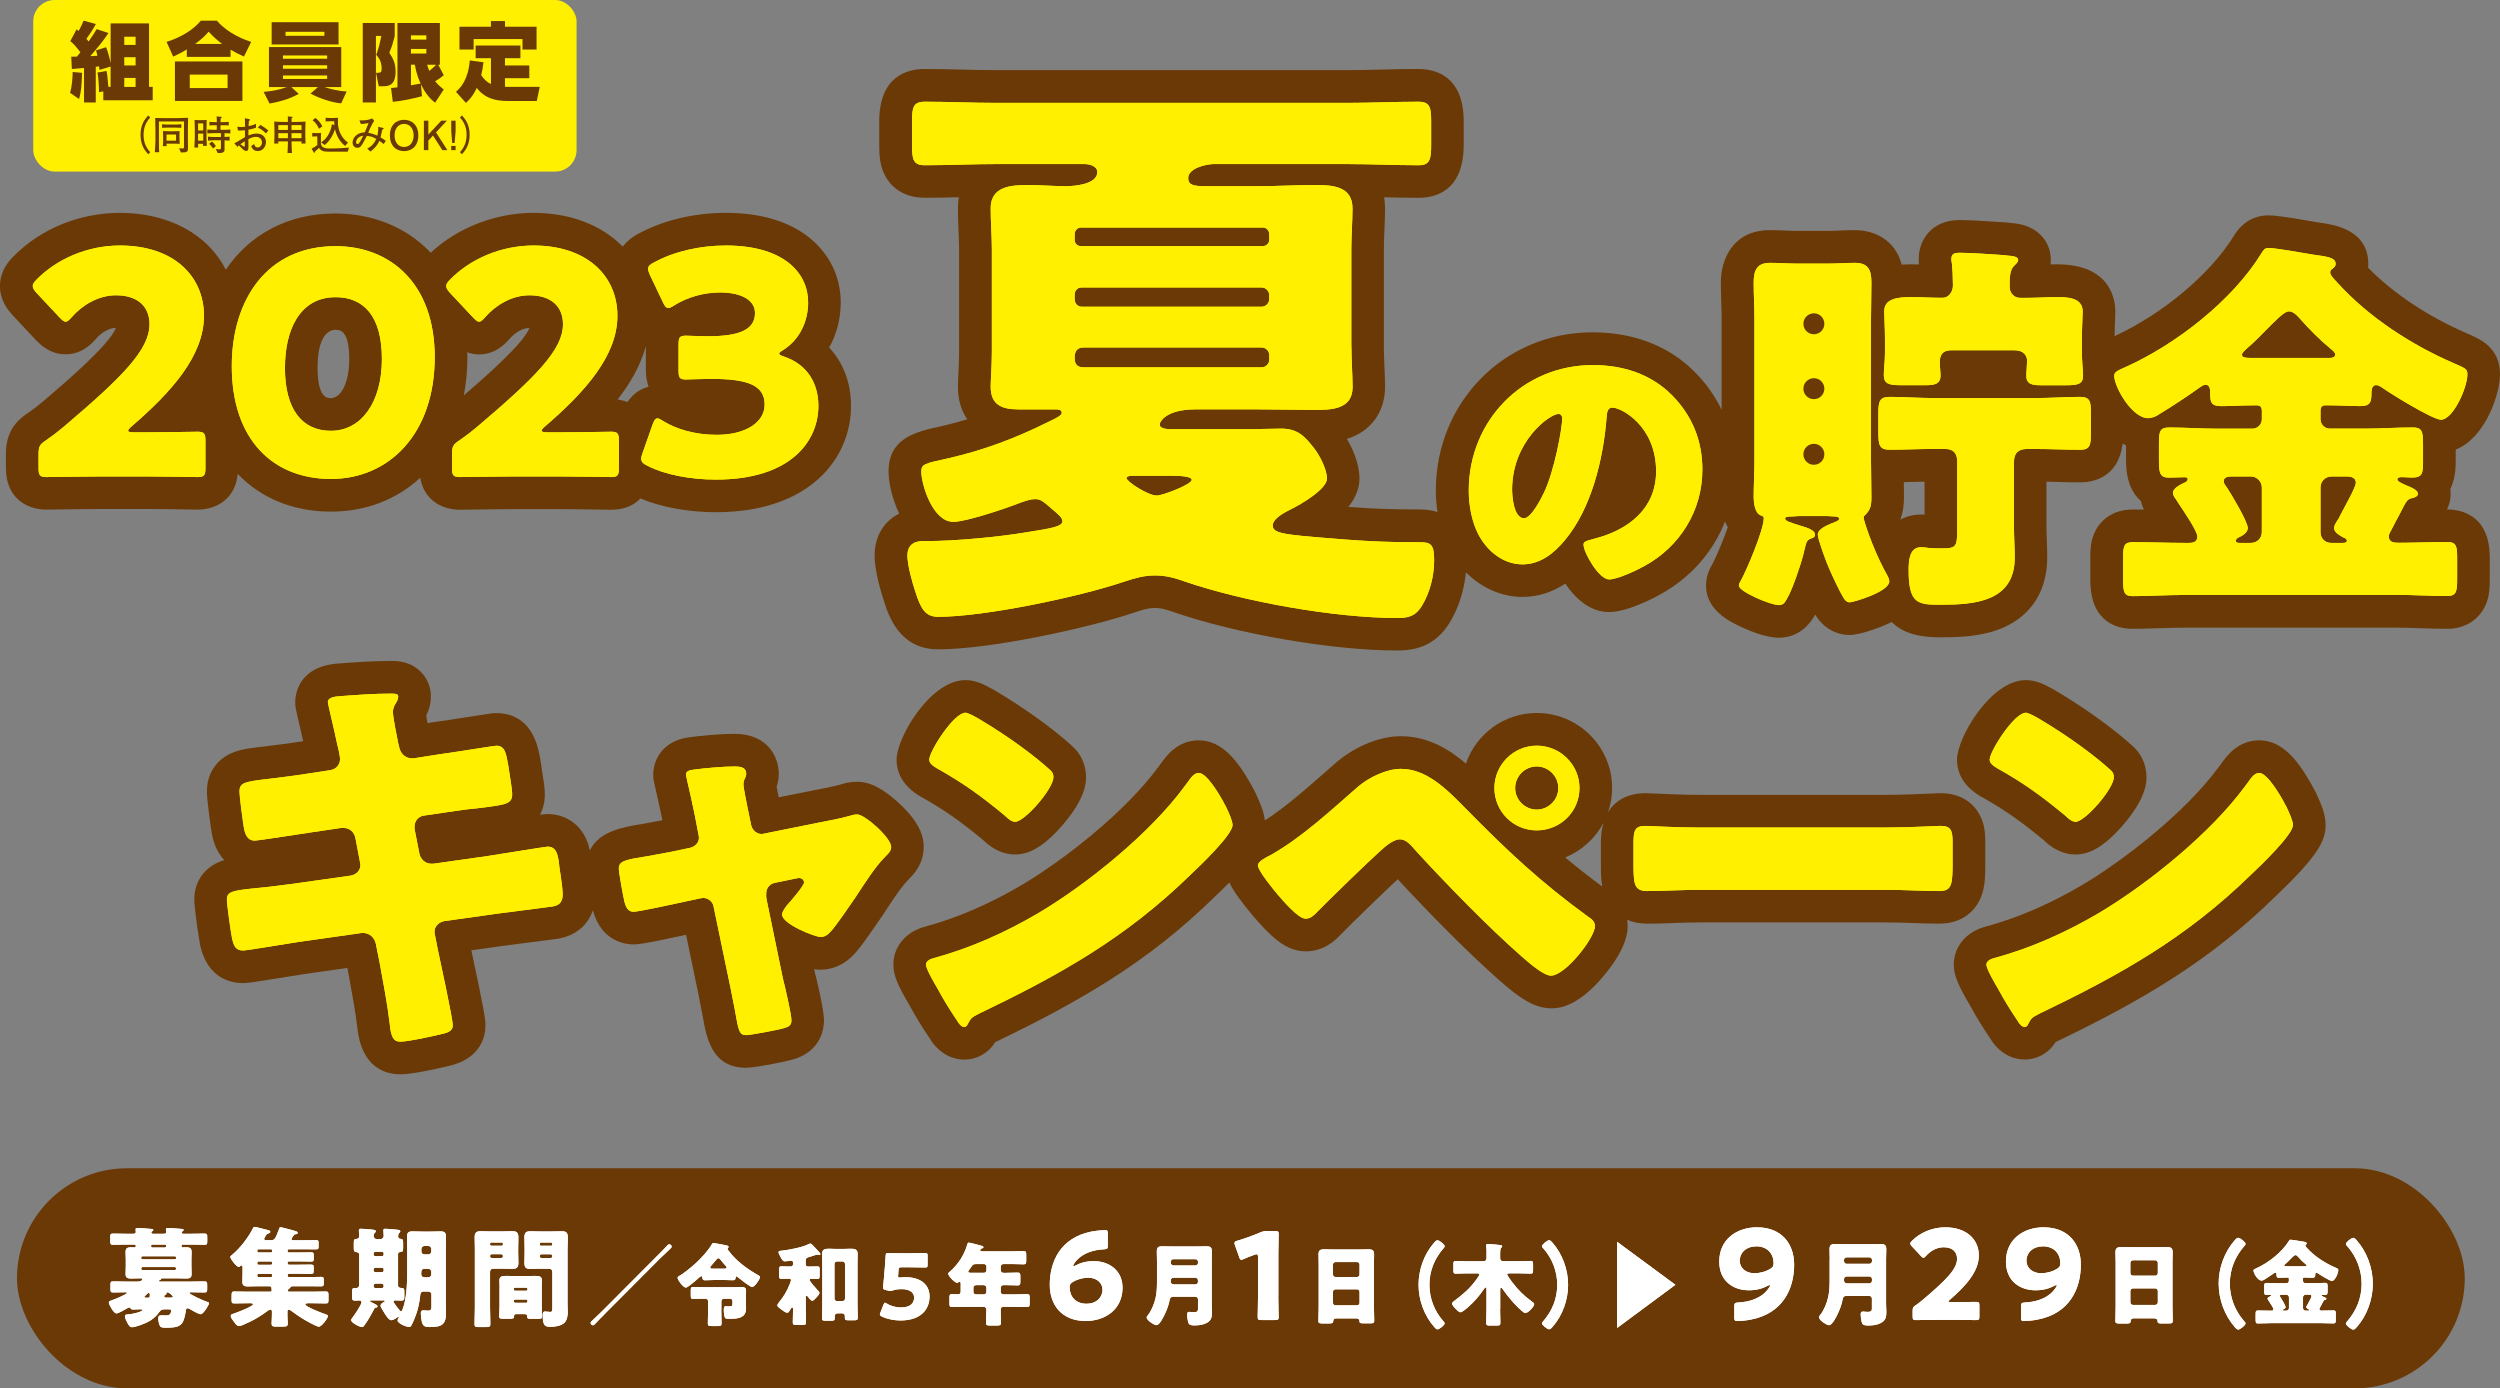 <?xml version="1.0" encoding="UTF-8"?> <svg xmlns="http://www.w3.org/2000/svg" id="_レイヤー_2" data-name="レイヤー 2" viewBox="0 0 620 344.31"><rect x="0" y="0" width="620" height="344.31" fill="#808080" stroke="none"/><defs><style> .cls-1, .cls-2 { fill: #6a3906; } .cls-3 { fill: #fff; } .cls-4 { fill: #fff000; } .cls-2 { stroke: #6a3906; stroke-miterlimit: 10; stroke-width: .68px; } </style></defs><g id="_レイヤー_3" data-name="レイヤー 3"><g><g><g><path class="cls-1" d="m58.97,117.54c5.69,5.94,13.64,9.34,23.1,9.34,8.77,0,16.37-3.05,22.14-8.39,1.02,5.8,5.72,7.93,9.82,7.93.15,0,.94-.01,2.1-.03,3.01-.04,8.6-.13,11.54-.13h11.02c2.87,0,8.07.08,10.86.13,1.1.02,1.85.03,2.01.03,3.32,0,5.68-1.13,7.27-2.8,5.08,2.15,11.87,3.41,18.69,3.41,23.16,0,33.53-13.24,33.53-26.36,0-5.76-1.93-10.76-5.42-14.48,1.86-3.3,2.87-7.14,2.87-11.19,0-6.31-2.75-12-7.74-16.02-5.09-4.1-12.09-6.19-20.78-6.19-7.81,0-15.43,1.81-21.49,5.09-1.87.96-3.17,2.1-4.06,3.28-5.13-5.26-12.87-8.37-22.13-8.37s-18.8,3.61-25.47,9.89c-6.24-6.62-14.94-9.74-23.6-9.74-11.78,0-21.31,5.16-27.22,13.94-4.41-8.65-14-14.09-26.26-14.09-10.02,0-19.66,3.94-26.38,10.77-.83.83-3.38,3.37-3.38,7.35,0,3.74,2.16,6.16,2.97,7.08.05.05.09.1.14.15l5.7,6.09c.06.07.12.13.19.19,1.12,1.12,3.45,3.45,7.26,3.45,4.11,0,6.53-2.69,7.56-3.84.03-.04.07-.07.1-.11,1.13-1.3,3.06-2.61,4.83-2.61h.02c-1.68,4.32-13.16,14.06-18.26,18.39-1.14.96-2.14,1.73-3.54,2.71-3.86,2.51-5.5,5.62-5.5,10.34v3.31c0,7.63,5.4,10.33,10.02,10.33.15,0,.94-.01,2.1-.03,3.01-.04,8.6-.13,11.54-.13h11.02c2.87,0,8.07.08,10.86.13,1.1.02,1.86.03,2.01.03,4.32,0,9.31-2.36,9.95-8.88Zm23.1-18.8c-.9,0-3.31,0-3.31-7.55,0-8.48,3.12-9.4,4.46-9.4,1.01,0,3.39,0,3.39,7.24,0,6.37-2.28,9.71-4.54,9.71Zm78.77-2.82c-1.7.42-3.66,1.45-5.22,3.79-.8-.31-1.63-.52-2.46-.63,3.19-4.07,5.69-8.45,7.01-13.24v5.97c0,1.35.21,2.77.67,4.11Zm-44.96-8.54c.86.3,1.82.51,2.92.51,4.11,0,6.53-2.69,7.56-3.84.03-.04.07-.07.1-.11,1.13-1.3,3.06-2.61,4.83-2.61h.02c-1.49,3.83-10.66,11.9-16.28,16.7.58-2.99.88-6.15.88-9.47,0-.41-.02-.8-.03-1.2Z"></path><path class="cls-1" d="m606.86,126.35c.61-1.25.9-2.58.9-3.85,0-.44-.03-.86-.08-1.26.82-1.66,1.34-3.82,1.34-6.64v-3.1c7.26-2.84,10.98-13.67,10.98-18.68,0-6.5-4.85-8.66-7.45-9.81l-.61-.27s-.07-.03-.11-.05c-9.62-4.15-18.26-9.9-24.54-16.29.03-.31.05-.62.05-.94,0-8.56-8.67-9.77-11.93-10.23l-.73-.11c-8.22-1.43-10.62-1.71-12.01-1.71-3.65,0-6.55,1.67-8.65,5.04-5.76,9.44-17.57,19.36-29.6,24.91.01-1.31.07-2.61.11-3.69.04-1.02.07-1.87.07-2.46,0-2.74-1.04-11.66-14.46-11.66-.54,0-1.08,0-1.61.02.05-.37.07-.76.07-1.17,0-3.97-2.59-7.32-6.61-8.53-1.22-.37-2.42-.51-3.46-.59-.35-.06-.76-.11-1.24-.13-.83-.05-1.73-.11-2.67-.17-2.84-.19-6.06-.41-8.66-.41-6.95,0-10.12,5-10.12,9.64,0,.51.02.93.07,1.37-.64-.02-1.28-.03-1.9-.03-.73,0-1.54.02-2.38.08-1.65-6.21-6.8-8.56-11.69-8.56-1.33,0-2.57.05-3.77.1-1.08.05-2.09.09-3.08.09h-7.23c-.99,0-2.03-.04-3.13-.09-1.22-.05-2.48-.1-3.81-.1-8.96,0-12.15,7.01-12.15,13.01,0,1.62.05,3.21.1,4.74.05,1.47.09,2.86.09,4.22v22.59c-1.65-3.46-3.91-6.64-6.75-9.48-6.37-6.37-15.1-9.74-25.24-9.74-21.8,0-38.88,17.24-38.88,39.24,0,1.79.15,3.59.42,5.34-1.27-.41-2.75-.65-4.49-.65-6.45,0-10.87-.14-17.62-.63,2.12-2.64,2.74-5.08,2.74-7.02,0-3.78-1.74-7.51-3.11-9.85.41-.12.82-.27,1.22-.43,5.16-2.04,8.24-6.68,8.24-12.41,0-1.71-.07-3.43-.15-5.08-.07-1.64-.14-3.34-.14-5.03v-24.13c0-1.49.07-3.05.14-4.71.08-1.75.15-3.57.15-5.4,0-.94-.08-1.86-.23-2.73,2.8.07,5.68.13,8.61.13,4.16,0,11.13-1.71,11.13-13.16v-5.78c0-11.32-7.07-13.01-11.28-13.01-3.06,0-6.12.07-9.08.15-2.86.07-5.83.14-8.69.14h-86.85c-2.86,0-5.83-.07-8.69-.14-2.96-.07-6.02-.15-9.08-.15-4.21,0-11.28,1.69-11.28,13.01v5.78c0,2.51.11,5.17,1.46,7.69,1.09,2.04,3.81,5.46,9.82,5.46,2.85,0,5.7-.06,8.46-.13-.15.87-.23,1.78-.23,2.73,0,1.93.08,3.75.15,5.51.07,1.61.14,3.13.14,4.6v25.43c0,1.93-.09,3.79-.17,5.43-.06,1.25-.12,2.33-.12,3.24,0,3.41.88,6.09,2.33,8.13-2.14.65-4.3,1.22-6.52,1.73l-.12.03c-6.04,1.32-12.89,2.83-12.89,11.21,0,2.55.82,6.59,2.63,10.42-3.76,1.88-6.09,5.64-6.09,10.39,0,3.97,1.7,9.45,2.27,11.15,1.15,3.68,3.85,12.12,13.49,12.12,13.19,0,37.54-5.38,48.53-9.09,2.69-.9,3.91-1.17,5.23-1.17s2.47.26,4.57,1c15.71,5.44,39.53,9.55,55.4,9.55,4.14,0,9.38-.79,13.13-6.92,2.19-3.59,3.6-8.01,4.04-12.47,3.83,3.86,8.81,6.1,14,6.1,3.78,0,7.34-1.11,10.63-3.3,2.54,3.8,6.28,7.06,10.82,7.06s11.1-3.47,12.5-4.25c7.68-4.17,13.32-10.6,16.3-18.23.2.51.42,1.01.68,1.47-1.08,3.09-2.94,7.51-3.84,9.17-.49.82-1.56,2.65-1.56,5.29,0,6.21,6.21,9.08,8.87,10.3,2.58,1.19,6.26,2.61,9.15,2.61,2.66,0,6.37-.97,9.03-5.67.01-.02.03-.05.04-.07,0,.01.02.03.02.04,2.75,4.53,6.82,5.02,8.45,5.02,2.86,0,7.79-2.02,8.35-2.25.52-.22,1.29-.54,2.15-.97,3.11,3.17,7.66,3.8,12.15,3.8,5.21,0,10.7-.29,15.56-2.43,6.99-3.08,10.85-9.23,10.85-17.32,0-1.45-.05-2.87-.1-4.25-.05-1.29-.09-2.5-.09-3.65v-10.95c.87.02,1.76.04,2.67.07,1.85.05,3.77.1,5.7.1,2.95,0,9.46-1.02,10.53-9.62.28.16.55.33.84.47v3.74c0,5.25,1.63,8.29,3.69,10.04.17.79.43,1.5.72,2.12-.88-.01-1.77-.02-2.66-.02-5.56,0-8.14,3.12-9.19,4.98-1.42,2.53-1.42,5.2-1.42,6.97v5.59c0,10.87,7.28,12.05,10.41,12.05,2.32,0,4.57-.08,6.75-.15,2.1-.07,4.09-.14,6.06-.14h52.51c1.98,0,3.97.07,6.08.14,2.15.07,4.38.15,6.64.15,5.96,0,8.51-3.76,9.34-5.38,1.17-2.3,1.27-4.65,1.27-6.87v-5.4c0-10.82-7.44-11.96-10.63-11.95Zm-129.57,1.28c-.29-.02-.58-.03-.86-.03-1.87,0-3.62.45-5.15,1.27.62-1.62.91-3.42.91-5.6,0-1.23-.02-2.47-.04-3.7.72-.02,1.45-.03,2.16-.05,1.02-.03,2.01-.05,2.98-.07v8.18Zm103.12,7.01h-.02l.77-1.35-.75,1.35Z"></path><path class="cls-1" d="m225.44,217.97c1-.98,3.64-3.6,3.64-7.91,0-2.23-.63-5.79-6.11-10.85-5.75-5.32-9.11-5.32-10.37-5.32-1.44,0-2.87.23-4.17.68-1.94.53-4.18.96-6.34,1.37l-8.97,1.8c-.24-1.2-.4-2.04-.51-2.62.29-.86.53-1.95.53-3.22,0-3.68-2.32-9.91-11.03-9.91-3.27,0-8.39.45-11.44.89-5.99.85-8.67,5.25-8.67,9.23,0,1.04.1,1.47.75,4.31.2.86.43,1.86.66,2.93.3,1.31.56,2.58.74,3.45.05.23.09.43.13.62-.76.14-1.48.27-2.16.4-.99.18-1.9.34-2.72.51-4.76.75-10.82,1.77-13.11,6.59-.2-.91-.46-1.81-.85-2.71-1.73-3.96-5.34-6.32-9.64-6.32-.42,0-.66,0-1.87.17.78-1.48,1.19-3.2,1.19-5.1,0-1.48-.29-3.38-.76-6.33-.13-.82-.25-1.57-.31-2.04-.03-.22-.06-.43-.11-.65-.05-.25-.1-.49-.14-.73-1.63-8.56-6.72-10.36-10.71-10.36-.8,0-.87,0-7.27,1-2.75.43-6.9,1.08-7.71,1.16-.14.01-.28.03-.42.06l-1.65.26c-.12-.63-.24-1.28-.33-1.83.77-1.55,1.16-3.15,1.16-4.77,0-4.03-2.67-7.43-6.63-8.46-1.34-.35-2.51-.35-3.28-.35-4.5,0-8.93.33-12.85.62-10.37.62-10.89,8.1-10.89,9.59,0,1.14.09,1.55,1.25,6.53.22.96.52,2.24.73,3.16l-.53.08c-2.41.39-4.5.65-6.35.87-.86.1-1.64.2-2.34.3-3.51.4-5.84.67-7.9,1.44-4.23,1.57-6.76,5.2-6.76,9.73,0,2.53,1.08,9.65,1.22,10.52.01.08.03.17.05.25.55,2.75,1.65,4.81,3.03,6.3-.22.07-.43.13-.64.21-4.25,1.52-6.79,5.09-6.79,9.57,0,2.22,1.18,10.01,1.49,11.49.02.09.04.18.06.27,1.95,7.8,7.47,8.96,10.58,8.96,1.07,0,2.18-.14,10.64-1.52,1.9-.31,3.54-.58,4.23-.68l10.97-1.56.02.1c.17.96.35,1.92.53,2.89.74,4.04,1.45,7.86,1.9,11.73,1.04,10.14,7.13,11.66,10.67,11.66,2.74,0,7.97-1.11,11.81-2.02l.18-.04c8.24-1.87,9.13-7.67,9.13-10.07,0-1.53-.33-3.79-3.34-17.86-.06-.27-.11-.52-.16-.76l7.18-1.01c1.7-.23,12.98-1.7,13.85-1.8.15-.02.29-.04.44-.06,4.34-.72,7.43-3.32,8.67-7.08,0,.04.02.08.03.11,2.13,7.78,8.22,8.38,10.03,8.38.68,0,2.28,0,13.05-2.39l3.13,15.06c.17.84.32,1.62.45,2.35.19,1.01.37,1.93.54,2.75.95,5.46,2.3,12.82,10.78,12.82,2.08,0,9.13-1.37,11.41-2h0c7.32-1.99,7.89-7.95,7.89-9.73,0-2.9-1.95-10.72-2.33-12.21l-.11-.52c.55.09,1.09.14,1.6.14,3.04,0,6-1.35,8.18-3.71,1.33-1.34,2.95-3.6,6.01-8.04.42-.61.77-1.12,1.01-1.46.05-.08.1-.15.16-.23l.69-1.05c1.77-2.72,3.98-6.11,5.74-7.86l.14-.14Z"></path><path class="cls-1" d="m227.98,197.35c.11.07.22.14.33.2,6.35,3.56,10.38,6.55,15.48,10.76,1.18,1.15,3.97,3.6,7.96,3.6,2.35,0,6.12-.75,11.74-7.26,5.84-6.76,5.84-10.66,5.84-11.94,0-2.18-.64-5.3-3.66-7.9-4.72-4.27-11.8-9.35-18.98-13.6-.04-.02-.07-.04-.11-.06-2.75-1.57-4.8-2.48-7.15-2.48-8.78,0-17.08,14.34-17.08,19.71,0,3.63,1.87,6.64,5.62,8.98Z"></path><path class="cls-1" d="m491.36,222.31c.99-2.59.99-5.38.99-8.61v-4.85c0-2.48-.23-5.12-1.89-7.61-1.38-2.07-4.1-4.53-9.24-4.53-.3,0-1.13.03-2.32.09-2.41.11-6.91.32-11.01.32h-46.43c-4.13,0-7.96-.18-10.5-.3-1.38-.06-2.28-.11-2.93-.11-2.32,0-6.79.59-9.26,4.76.66-1.9,1.04-3.93,1.04-6.05,0-10.25-8.39-18.6-18.7-18.6-8.13,0-15.04,5.25-17.56,12.54-4.26-3.62-9.53-6.78-16.15-6.78-6.15,0-12.32,3.37-15.73,6.26-.03.02-.05.04-.08.07-1.06.92-2.12,1.86-3.19,2.8-4.77,4.19-9.68,8.51-14.71,11.76-.25-2.23-1.17-4.37-2.33-6.85l-.08-.17c-.14-.29-.29-.58-.46-.85-.12-.25-.28-.58-.51-.96-3.25-5.75-7.09-11.04-13.03-11.04-5.36,0-8.22,4.09-9.46,5.87-.19.24-.39.49-.58.77-8.17,11.14-23.32,23-33.93,29.29-7.99,4.7-16,8.14-23.79,10.25-4.84,1.25-7.96,4.95-7.96,9.45,0,2.78,1.21,5.32,3.92,9.95l.05.08c1.45,2.68,3.12,5.41,4.96,8.14,2.82,4.67,6.62,5.38,8.66,5.38,3.18,0,6.05-1.68,7.65-4.32,21.34-10.27,37.9-19.91,54.18-35.79,1.46-1.39,2.75-2.65,3.9-3.82.97,2.08,2.75,4.55,5.72,8.11.03.04.07.08.1.12l.19.22c4.08,4.72,7.87,8.63,12.9,8.63,4.57,0,7.29-2.72,8.45-3.89.04-.04.07-.08.11-.11,2.15-2.24,10.78-10.63,14.28-13.88,7.49,8.11,17.76,18.55,25.32,25.16l.19.16c4.02,3.52,8,6.69,12.52,6.69,1.55,0,6.28,0,12.97-7.94,4-4.75,6.03-8.95,6.03-12.47,0-.44-.03-.97-.13-1.55,1.36.59,3,.97,5.02.97s3.99-.07,6.19-.15c2.24-.08,4.56-.16,6.73-.16h46.43c2.15,0,4.42.08,6.62.15,2.24.08,4.35.15,6.4.15,7.09,0,9.66-4.73,10.44-6.76Zm-93.68-18.28c-.42,1.4-.66,3.05-.66,5.03v4.64c0,2.33,0,4.31.33,6.16-3.28-2.42-6.3-4.8-9.18-7.21,4.1-1.67,7.47-4.74,9.51-8.61Z"></path><path class="cls-1" d="m491.3,197.55c6.35,3.56,10.38,6.55,15.48,10.76,1.18,1.15,3.97,3.6,7.96,3.6,2.35,0,6.12-.75,11.74-7.26,5.84-6.76,5.84-10.66,5.84-11.94,0-2.18-.64-5.3-3.66-7.9-4.72-4.27-11.8-9.35-18.98-13.6-.04-.02-.07-.04-.11-.06-2.75-1.57-4.8-2.48-7.15-2.48-8.77,0-17.08,14.34-17.08,19.71,0,3.63,1.87,6.65,5.62,8.99.11.07.22.13.33.2Z"></path><path class="cls-1" d="m574.27,196.45c-.14-.29-.29-.58-.46-.85-.12-.25-.28-.58-.51-.96-3.25-5.75-7.09-11.04-13.03-11.04-5.35,0-8.22,4.09-9.46,5.87-.2.24-.39.49-.58.77-8.18,11.14-23.32,23-33.93,29.29-7.99,4.69-16,8.14-23.8,10.25-4.84,1.25-7.96,4.95-7.96,9.45,0,2.77,1.27,5.42,3.93,9.96l.04.06c1.44,2.67,3.11,5.41,4.96,8.13,2.81,4.67,6.62,5.38,8.66,5.38,3.18,0,6.05-1.68,7.65-4.32,21.34-10.27,37.9-19.91,54.2-35.8,10.86-10.34,12.77-14.06,12.77-18.04,0-2.66-1.04-5.09-2.39-7.99l-.08-.17Z"></path></g><g><g><path class="cls-4" d="m36.15,107.22c4.01,0,12.33-.15,12.87-.15,1.62,0,1.93.46,1.93,2.23v6.78c0,1.77-.31,2.23-1.93,2.23-.54,0-8.86-.15-12.87-.15h-11.02c-4.08,0-13.1.15-13.64.15-1.62,0-1.93-.46-1.93-2.23v-3.31c0-2,.23-2.54,1.93-3.62,1.54-1.08,2.77-2,4.24-3.24,14.72-12.49,21.35-19.19,21.35-25.51,0-4.24-2.77-7.17-8.32-7.17-4.39,0-8.4,2.47-10.94,5.39-.69.77-1.08,1.16-1.54,1.16s-.85-.39-1.54-1.08l-5.7-6.09c-.62-.69-.92-1.16-.92-1.7,0-.46.31-.92,1-1.62,4.93-5.01,12.49-8.4,20.65-8.4,13.26,0,20.81,7.55,20.81,17.42s-7.94,18.81-17.96,27.44c-.62.54-.85.85-.85,1.08s.46.39,1.39.39h3.01Z"></path><path class="cls-4" d="m36.15,107.22c4.01,0,12.33-.15,12.87-.15,1.62,0,1.93.46,1.93,2.23v6.78c0,1.77-.31,2.23-1.93,2.23-.54,0-8.86-.15-12.87-.15h-11.02c-4.08,0-13.1.15-13.64.15-1.62,0-1.93-.46-1.93-2.23v-3.31c0-2,.23-2.54,1.93-3.62,1.54-1.08,2.77-2,4.24-3.24,14.72-12.49,21.35-19.19,21.35-25.51,0-4.24-2.77-7.17-8.32-7.17-4.39,0-8.4,2.47-10.94,5.39-.69.77-1.08,1.16-1.54,1.16s-.85-.39-1.54-1.08l-5.7-6.09c-.62-.69-.92-1.16-.92-1.7,0-.46.31-.92,1-1.62,4.93-5.01,12.49-8.4,20.65-8.4,13.26,0,20.81,7.55,20.81,17.42s-7.94,18.81-17.96,27.44c-.62.54-.85.85-.85,1.08s.46.39,1.39.39h3.01Z"></path></g><g><path class="cls-4" d="m107.81,88.57c0,19.11-11.41,30.21-25.74,30.21s-24.59-9.71-24.59-27.98c0-16.42,8.71-29.75,25.74-29.75,13.56,0,24.59,9.25,24.59,27.51Zm-37.15,2.62c0,10.33,4.24,15.65,11.41,15.65,7.55,0,12.64-7.09,12.64-17.8s-4.55-15.34-11.48-15.34c-8.94,0-12.56,8.17-12.56,17.5Z"></path><path class="cls-4" d="m107.81,88.57c0,19.11-11.41,30.21-25.74,30.21s-24.59-9.71-24.59-27.98c0-16.42,8.71-29.75,25.74-29.75,13.56,0,24.59,9.25,24.59,27.51Zm-37.15,2.62c0,10.33,4.24,15.65,11.41,15.65,7.55,0,12.64-7.09,12.64-17.8s-4.55-15.34-11.48-15.34c-8.94,0-12.56,8.17-12.56,17.5Z"></path></g><g><path class="cls-4" d="m138.69,107.22c4.01,0,12.33-.15,12.87-.15,1.62,0,1.93.46,1.93,2.23v6.78c0,1.77-.31,2.23-1.93,2.23-.54,0-8.86-.15-12.87-.15h-11.02c-4.08,0-13.1.15-13.64.15-1.62,0-1.93-.46-1.93-2.23v-3.31c0-2,.23-2.54,1.93-3.62,1.54-1.08,2.77-2,4.24-3.24,14.72-12.49,21.35-19.19,21.35-25.51,0-4.24-2.77-7.17-8.32-7.17-4.39,0-8.4,2.47-10.94,5.39-.69.77-1.08,1.16-1.54,1.16s-.85-.39-1.54-1.08l-5.7-6.09c-.62-.69-.92-1.16-.92-1.7,0-.46.31-.92,1-1.62,4.93-5.01,12.49-8.4,20.65-8.4,13.26,0,20.81,7.55,20.81,17.42s-7.94,18.81-17.96,27.44c-.62.54-.85.85-.85,1.08s.46.39,1.39.39h3.01Z"></path><path class="cls-4" d="m138.69,107.22c4.01,0,12.33-.15,12.87-.15,1.62,0,1.93.46,1.93,2.23v6.78c0,1.77-.31,2.23-1.93,2.23-.54,0-8.86-.15-12.87-.15h-11.02c-4.08,0-13.1.15-13.64.15-1.62,0-1.93-.46-1.93-2.23v-3.31c0-2,.23-2.54,1.93-3.62,1.54-1.08,2.77-2,4.24-3.24,14.72-12.49,21.35-19.19,21.35-25.51,0-4.24-2.77-7.17-8.32-7.17-4.39,0-8.4,2.47-10.94,5.39-.69.77-1.08,1.16-1.54,1.16s-.85-.39-1.54-1.08l-5.7-6.09c-.62-.69-.92-1.16-.92-1.7,0-.46.31-.92,1-1.62,4.93-5.01,12.49-8.4,20.65-8.4,13.26,0,20.81,7.55,20.81,17.42s-7.94,18.81-17.96,27.44c-.62.54-.85.85-.85,1.08s.46.39,1.39.39h3.01Z"></path></g><g><path class="cls-4" d="m193.24,87.65c0,.31.23.46,1.16.77,5.93,2,8.56,6.78,8.56,12.25,0,8.56-6.63,18.27-25.43,18.27-6.24,0-12.72-1.23-16.88-3.39-1.16-.54-1.62-1-1.62-1.77,0-.39.08-.77.31-1.39l2.47-7.01c.39-1.08.69-1.62,1.23-1.62.39,0,.77.23,1.46.69,3.16,1.93,7.78,3.39,13.26,3.39,7.24,0,11.87-3.16,11.87-7.48,0-4.86-4.24-6.4-13.33-6.4-2.16,0-5.16.15-6.17.15-1.62,0-1.85-.46-1.85-2.31v-6.24c0-1.85.23-2.31,1.85-2.31,1,0,3.47.15,5.32.15,8.25,0,11.79-1.77,11.79-5.78,0-3.16-3.31-5.09-8.71-5.09-4.08,0-8.17,1.23-11.25,3.16-.69.46-1.16.69-1.54.69-.54,0-.92-.46-1.39-1.54l-3.16-6.63c-.31-.69-.46-1.16-.46-1.54,0-.69.46-1.08,1.54-1.62,4.93-2.7,11.41-4.16,17.73-4.16,14.64,0,20.42,7.01,20.42,14.1,0,4.55-2,9.17-6.17,11.79-.62.39-1,.62-1,.85Z"></path><path class="cls-4" d="m193.24,87.65c0,.31.23.46,1.16.77,5.93,2,8.56,6.78,8.56,12.25,0,8.56-6.63,18.27-25.43,18.27-6.24,0-12.72-1.23-16.88-3.39-1.16-.54-1.62-1-1.62-1.77,0-.39.08-.77.31-1.39l2.47-7.01c.39-1.08.69-1.62,1.23-1.62.39,0,.77.23,1.46.69,3.16,1.93,7.78,3.39,13.26,3.39,7.24,0,11.87-3.16,11.87-7.48,0-4.86-4.24-6.4-13.33-6.4-2.16,0-5.16.15-6.17.15-1.62,0-1.85-.46-1.85-2.31v-6.24c0-1.85.23-2.31,1.85-2.31,1,0,3.47.15,5.32.15,8.25,0,11.79-1.77,11.79-5.78,0-3.16-3.31-5.09-8.71-5.09-4.08,0-8.17,1.23-11.25,3.16-.69.46-1.16.69-1.54.69-.54,0-.92-.46-1.39-1.54l-3.16-6.63c-.31-.69-.46-1.16-.46-1.54,0-.69.46-1.08,1.54-1.62,4.93-2.7,11.41-4.16,17.73-4.16,14.64,0,20.42,7.01,20.42,14.1,0,4.55-2,9.17-6.17,11.79-.62.39-1,.62-1,.85Z"></path></g><g><path class="cls-4" d="m335.15,85.9c0,3.61.29,6.94.29,10.12,0,5.49-5.2,5.64-9.39,5.64-4.62,0-9.25-.14-13.87-.14h-15.61c-7.37,0-8.96,3.03-8.96,3.76,0,1.16,2.17,1.16,3.03,1.16h19.65c2.46,0,4.91-.14,7.37-.14,4.19,0,5.92,1.88,8.38,5.06,1.3,1.73,3.04,5.06,3.04,7.37,0,2.46-6.07,6.21-9.39,7.8-2.31,1.16-4.05,2.46-4.05,3.76,0,1.73,1.88,2.17,10.26,2.89,11.71,1.01,17.05,1.3,26.16,1.3,2.75,0,3.61.43,3.61,4.48,0,3.76-1.01,7.95-3.03,11.27-1.59,2.6-3.32,3.03-6.21,3.03-15.32,0-38.15-4.05-52.75-9.1-2.46-.87-4.62-1.45-7.23-1.45s-4.77.58-7.8,1.59c-11.13,3.76-34.54,8.67-45.95,8.67-3.18,0-4.34-1.88-5.78-6.5-.72-2.17-1.88-6.36-1.88-8.67,0-3.32,2.6-3.61,3.9-3.61h1.01c6.94,0,17.63-1.01,24.57-2.17,6.36-1.01,8.96-1.45,8.96-2.75,0-.87-.87-1.59-2.75-3.18-2.02-1.73-2.6-2.31-4.05-2.31-1.01,0-2.46.43-4.34,1.16-3.32,1.3-12.86,4.48-15.9,4.48-5.2,0-7.95-9.39-7.95-12.43,0-1.88.72-2.02,6.65-3.32,8.81-2.02,16.62-4.91,25.29-9.25,1.59-.72,2.89-1.44,2.89-2.02,0-.87-1.01-.87-1.59-.87h-9.1c-4.05,0-6.94-1.01-6.94-5.64,0-1.73.29-5.06.29-8.67v-25.43c0-3.32-.29-6.65-.29-10.12,0-5.49,5.06-5.78,9.39-5.78,3.03,0,6.21.29,9.25.29,2.02,0,7.8-.43,7.8-3.47,0-1.59-2.02-2.02-3.18-2.02h-21.82c-5.92,0-11.85.29-17.77.29-2.89,0-3.18-1.44-3.18-5.06v-5.78c0-3.47.29-4.91,3.18-4.91,5.92,0,11.85.29,17.77.29h86.85c5.92,0,11.85-.29,17.77-.29,2.89,0,3.18,1.44,3.18,4.91v5.78c0,3.47-.29,5.06-3.03,5.06-6.07,0-11.99-.29-17.92-.29h-32.95c-1.88,0-6.36,1.01-6.36,3.47,0,1.73,1.3,2.02,4.34,2.02h13.15c4.62,0,9.25-.29,13.87-.29,4.19,0,9.39.14,9.39,5.78,0,3.32-.29,6.79-.29,10.12v24.13Zm-68.64-26.45c0,1.01.72,1.59,1.59,1.59h45.09c.87,0,1.59-.72,1.59-1.59v-1.3c0-1.01-.72-1.73-1.59-1.73h-45.09c-.87,0-1.59.72-1.59,1.73v1.3Zm0,14.74c0,1.01.72,1.88,1.73,1.88h44.65c1.01,0,1.88-.87,1.88-1.88v-1.01c0-1.01-.87-1.88-1.88-1.88h-44.65c-1.01,0-1.73.72-1.73,1.88v1.01Zm46.39,16.91c1.01,0,1.88-.87,1.88-1.88v-1.16c0-1.01-.87-1.88-1.88-1.88h-44.22c-1.59,0-2.17,1.01-2.17,2.46,0,1.73.58,2.46,2.31,2.46h44.08Zm-32.23,26.88c-.29,0-1.3.14-1.3.58,0,.87,5.35,4.34,7.51,4.34,1.44,0,8.67-2.75,8.67-3.9,0-.87-2.89-1.01-4.91-1.01h-9.97Z"></path><path class="cls-4" d="m335.15,85.9c0,3.61.29,6.94.29,10.12,0,5.49-5.2,5.64-9.39,5.64-4.62,0-9.25-.14-13.87-.14h-15.61c-7.37,0-8.96,3.03-8.96,3.76,0,1.16,2.17,1.16,3.03,1.16h19.65c2.46,0,4.91-.14,7.37-.14,4.19,0,5.92,1.88,8.38,5.06,1.3,1.73,3.04,5.06,3.04,7.37,0,2.46-6.07,6.21-9.39,7.8-2.31,1.16-4.05,2.46-4.05,3.76,0,1.73,1.88,2.17,10.26,2.89,11.71,1.01,17.05,1.3,26.16,1.3,2.75,0,3.61.43,3.61,4.48,0,3.76-1.01,7.95-3.03,11.27-1.59,2.6-3.32,3.03-6.21,3.03-15.32,0-38.15-4.05-52.75-9.1-2.46-.87-4.62-1.45-7.23-1.45s-4.77.58-7.8,1.59c-11.13,3.76-34.54,8.67-45.95,8.67-3.18,0-4.34-1.88-5.78-6.5-.72-2.17-1.88-6.36-1.88-8.67,0-3.32,2.6-3.61,3.9-3.61h1.01c6.94,0,17.63-1.01,24.57-2.17,6.36-1.01,8.96-1.45,8.96-2.75,0-.87-.87-1.59-2.75-3.18-2.02-1.73-2.6-2.31-4.05-2.31-1.01,0-2.46.43-4.34,1.16-3.32,1.3-12.86,4.48-15.9,4.48-5.2,0-7.95-9.39-7.95-12.43,0-1.88.72-2.02,6.65-3.32,8.81-2.02,16.62-4.91,25.29-9.25,1.59-.72,2.89-1.44,2.89-2.02,0-.87-1.01-.87-1.59-.87h-9.1c-4.05,0-6.94-1.01-6.94-5.64,0-1.73.29-5.06.29-8.67v-25.43c0-3.32-.29-6.65-.29-10.12,0-5.49,5.06-5.78,9.39-5.78,3.03,0,6.21.29,9.25.29,2.02,0,7.8-.43,7.8-3.47,0-1.59-2.02-2.02-3.18-2.02h-21.82c-5.92,0-11.85.29-17.77.29-2.89,0-3.18-1.44-3.18-5.06v-5.78c0-3.47.29-4.91,3.18-4.91,5.92,0,11.85.29,17.77.29h86.85c5.92,0,11.85-.29,17.77-.29,2.89,0,3.18,1.44,3.18,4.91v5.78c0,3.47-.29,5.06-3.03,5.06-6.07,0-11.99-.29-17.92-.29h-32.95c-1.88,0-6.36,1.01-6.36,3.47,0,1.73,1.3,2.02,4.34,2.02h13.15c4.62,0,9.25-.29,13.87-.29,4.19,0,9.39.14,9.39,5.78,0,3.32-.29,6.79-.29,10.12v24.13Zm-68.64-26.45c0,1.01.72,1.59,1.59,1.59h45.09c.87,0,1.59-.72,1.59-1.59v-1.3c0-1.01-.72-1.73-1.59-1.73h-45.09c-.87,0-1.59.72-1.59,1.73v1.3Zm0,14.74c0,1.01.72,1.88,1.73,1.88h44.65c1.01,0,1.88-.87,1.88-1.88v-1.01c0-1.01-.87-1.88-1.88-1.88h-44.65c-1.01,0-1.73.72-1.73,1.88v1.01Zm46.39,16.91c1.01,0,1.88-.87,1.88-1.88v-1.16c0-1.01-.87-1.88-1.88-1.88h-44.22c-1.59,0-2.17,1.01-2.17,2.46,0,1.73.58,2.46,2.31,2.46h44.08Zm-32.23,26.88c-.29,0-1.3.14-1.3.58,0,.87,5.35,4.34,7.51,4.34,1.44,0,8.67-2.75,8.67-3.9,0-.87-2.89-1.01-4.91-1.01h-9.97Z"></path></g><g><path class="cls-4" d="m414.53,97.89c5.13,5.13,7.66,11.42,7.66,18.57,0,10.19-5.56,19.15-14.52,23.99-1.81,1.01-6.58,3.25-8.6,3.25-2.53,0-6.36-6.65-6.36-8.67,0-.65.65-.94,2.75-1.44,8.38-2.17,15.25-7.44,15.25-16.69,0-11.34-8.67-15.82-10.84-15.82-1.23,0-1.37,1.3-1.45,2.6-.8,10.04-3.68,22.33-10.33,30.28-2.67,3.25-6.14,6-10.48,6-4.84,0-8.82-3.32-10.98-7.44-1.66-3.18-2.38-7.3-2.38-10.84,0-17.34,13.37-31.14,30.78-31.14,7.37,0,14.31,2.17,19.51,7.37Zm-39.52,23.63c0,1.73.43,7.01,2.96,7.01,1.73,0,4.19-4.77,4.91-6.29,2.53-5.2,4.55-15.9,4.55-18.5,0-.58-.29-1.08-.94-1.08-2.1,0-11.49,6.65-11.49,18.86Z"></path><path class="cls-4" d="m414.53,97.89c5.13,5.13,7.66,11.42,7.66,18.57,0,10.19-5.56,19.15-14.52,23.99-1.81,1.01-6.58,3.25-8.6,3.25-2.53,0-6.36-6.65-6.36-8.67,0-.65.65-.94,2.75-1.44,8.38-2.17,15.25-7.44,15.25-16.69,0-11.34-8.67-15.82-10.84-15.82-1.23,0-1.37,1.3-1.45,2.6-.8,10.04-3.68,22.33-10.33,30.28-2.67,3.25-6.14,6-10.48,6-4.84,0-8.82-3.32-10.98-7.44-1.66-3.18-2.38-7.3-2.38-10.84,0-17.34,13.37-31.14,30.78-31.14,7.37,0,14.31,2.17,19.51,7.37Zm-39.52,23.63c0,1.73.43,7.01,2.96,7.01,1.73,0,4.19-4.77,4.91-6.29,2.53-5.2,4.55-15.9,4.55-18.5,0-.58-.29-1.08-.94-1.08-2.1,0-11.49,6.65-11.49,18.86Z"></path></g><g><path class="cls-4" d="m445.89,128c-.58,0-1.16.1-1.73.1-.38,0-1.45,0-1.45.48,0,.67,1.16.96,4.24,1.93.87.29,3.18.87,3.18,2.12,0,.48-.38.77-.87.87-1.35.48-1.25.87-2.02,3.95-.58,2.41-2.79,8.96-4.05,10.98-.48.87-.87,1.64-2.02,1.64-2.12,0-9.92-3.37-9.92-4.82,0-.48.19-.77.48-1.25,1.45-2.6,5.68-12.62,5.68-15.42,0-.58-.29-.58-.77-.77-1.45-.58-1.73-3.18-1.73-4.53,0-2.99.19-5.97.19-8.96v-35.26c0-2.99-.19-5.97-.19-8.96s.77-4.91,4.05-4.91c2.31,0,4.62.19,6.94.19h7.23c2.31,0,4.53-.19,6.84-.19,3.28,0,4.14,1.64,4.14,4.91,0,2.99-.1,5.97-.1,8.96v35.26c0,2.99.1,5.97.1,8.96,0,2.5-.39,3.28-1.73,4.62-.19.1-.19.29-.19.48,0,.39.29,1.16.38,1.54,1.35,4.24,3.28,8.86,5.49,12.81.19.39.48.87.48,1.45,0,2.6-8.96,5.2-9.83,5.2-.77,0-1.25-.67-1.54-1.16-.96-1.54-2.89-5.68-3.66-7.52-.58-1.25-2.7-7.03-2.7-8.09,0-1.64,2.99-2.6,4.34-3.18.29-.1.96-.39.96-.77,0-.48-.77-.58-1.16-.58h-.19c-.58,0-1.06-.1-1.64-.1h-7.23Zm53.57,2.41c0,2.6.19,5.3.19,7.9,0,10.89-9.92,11.66-18.31,11.66-5.59,0-8-.1-8-8.48,0-2.22.1-5.78,3.08-5.78.58,0,1.35.1,1.93.19,1.06.1,2.22.1,3.28.1,3.76,0,3.76-.48,3.76-5.68v-15.8c0-2.02-.87-3.18-2.99-3.18h-2.99c-3.57,0-7.13.19-10.79.19-2.5,0-2.79-1.16-2.79-4.24v-4.62c0-3.18.29-4.24,2.89-4.24,3.57,0,7.13.29,10.7.29h25.53c3.66,0,7.23-.29,10.89-.29,2.51,0,2.7,1.16,2.7,4.05v5.01c0,2.79-.19,4.05-2.6,4.05-3.66,0-7.32-.19-10.98-.19h-2.31c-2.12,0-3.18,1.06-3.18,3.18v15.9Zm-15.41-43.55c-2.51,0-2.99,1.35-2.99,3.08,0,1.06.19,2.22.19,3.18,0,2.12-1.45,2.41-3.76,2.41h-5.97c-2.99,0-4.34-.29-4.34-2.51,0-1.45.29-3.28.29-5.49v-3.56c0-2.79-.19-5.49-.19-6.74,0-2.99,2.89-3.56,6.74-3.56,2.31,0,5.01.19,7.71.19,1.54,0,2.6-1.45,2.6-3.08,0-1.83-.1-3.85-.29-5.68-.1-.48-.1-.58-.1-.87,0-1.35.87-1.54,2.02-1.54,3.18,0,7.71.39,10.98.58.29,0,.48.1.77.1,1.45.1,2.79.29,2.79,1.06,0,.58-.39.87-1.06,1.54-1.06,1.06-1.06,3.18-1.06,5.11,0,1.54,1.06,2.79,2.6,2.79h1.64c2.5,0,5.01-.19,7.52-.19s6.36.1,6.36,3.56c0,1.25-.19,3.95-.19,6.74v3.56c0,2.02.29,4.53.29,5.59,0,2.12-1.25,2.41-4.24,2.41h-6.26c-1.93,0-3.57-.19-3.57-2.31,0-1.06.19-2.89.19-3.76,0-1.06-.67-2.6-3.08-2.6h-15.61Z"></path><path class="cls-4" d="m445.89,128c-.58,0-1.16.1-1.73.1-.38,0-1.45,0-1.45.48,0,.67,1.16.96,4.24,1.93.87.29,3.18.87,3.18,2.12,0,.48-.38.77-.87.87-1.35.48-1.25.87-2.02,3.95-.58,2.41-2.79,8.96-4.05,10.98-.48.87-.87,1.64-2.02,1.64-2.12,0-9.92-3.37-9.92-4.82,0-.48.19-.77.48-1.25,1.45-2.6,5.68-12.62,5.68-15.42,0-.58-.29-.58-.77-.77-1.45-.58-1.73-3.18-1.73-4.53,0-2.99.19-5.97.19-8.96v-35.26c0-2.99-.19-5.97-.19-8.96s.77-4.91,4.05-4.91c2.31,0,4.62.19,6.94.19h7.23c2.31,0,4.53-.19,6.84-.19,3.28,0,4.14,1.64,4.14,4.91,0,2.99-.1,5.97-.1,8.96v35.26c0,2.99.1,5.97.1,8.96,0,2.5-.39,3.28-1.73,4.62-.19.1-.19.29-.19.48,0,.39.29,1.16.38,1.54,1.35,4.24,3.28,8.86,5.49,12.81.19.39.48.87.48,1.45,0,2.6-8.96,5.2-9.83,5.2-.77,0-1.25-.67-1.54-1.16-.96-1.54-2.89-5.68-3.66-7.52-.58-1.25-2.7-7.03-2.7-8.09,0-1.64,2.99-2.6,4.34-3.18.29-.1.96-.39.96-.77,0-.48-.77-.58-1.16-.58h-.19c-.58,0-1.06-.1-1.64-.1h-7.23Zm53.57,2.41c0,2.6.19,5.3.19,7.9,0,10.89-9.92,11.66-18.31,11.66-5.59,0-8-.1-8-8.48,0-2.22.1-5.78,3.08-5.78.58,0,1.35.1,1.93.19,1.06.1,2.22.1,3.28.1,3.76,0,3.76-.48,3.76-5.68v-15.8c0-2.02-.87-3.18-2.99-3.18h-2.99c-3.57,0-7.13.19-10.79.19-2.5,0-2.79-1.16-2.79-4.24v-4.62c0-3.18.29-4.24,2.89-4.24,3.57,0,7.13.29,10.7.29h25.53c3.66,0,7.23-.29,10.89-.29,2.51,0,2.7,1.16,2.7,4.05v5.01c0,2.79-.19,4.05-2.6,4.05-3.66,0-7.32-.19-10.98-.19h-2.31c-2.12,0-3.18,1.06-3.18,3.18v15.9Zm-15.41-43.55c-2.51,0-2.99,1.35-2.99,3.08,0,1.06.19,2.22.19,3.18,0,2.12-1.45,2.41-3.76,2.41h-5.97c-2.99,0-4.34-.29-4.34-2.51,0-1.45.29-3.28.29-5.49v-3.56c0-2.79-.19-5.49-.19-6.74,0-2.99,2.89-3.56,6.74-3.56,2.31,0,5.01.19,7.71.19,1.54,0,2.6-1.45,2.6-3.08,0-1.83-.1-3.85-.29-5.68-.1-.48-.1-.58-.1-.87,0-1.35.87-1.54,2.02-1.54,3.18,0,7.71.39,10.98.58.29,0,.48.1.77.1,1.45.1,2.79.29,2.79,1.06,0,.58-.39.87-1.06,1.54-1.06,1.06-1.06,3.18-1.06,5.11,0,1.54,1.06,2.79,2.6,2.79h1.64c2.5,0,5.01-.19,7.52-.19s6.36.1,6.36,3.56c0,1.25-.19,3.95-.19,6.74v3.56c0,2.02.29,4.53.29,5.59,0,2.12-1.25,2.41-4.24,2.41h-6.26c-1.93,0-3.57-.19-3.57-2.31,0-1.06.19-2.89.19-3.76,0-1.06-.67-2.6-3.08-2.6h-15.61Z"></path></g><g><path class="cls-4" d="m541.66,147.55c-4.24,0-8.48.29-12.81.29-2.12,0-2.31-1.16-2.31-3.95v-5.59c0-2.89.19-3.85,2.51-3.85,4.24,0,8.38.19,12.62.19h1.16c.58,0,2.12,0,2.12-1.54,0-1.35-3.08-5.88-4.62-8.19-.29-.48-.48-.77-.67-1.06-.38-.48-.77-1.06-.77-1.64,0-1.16,2.02-2.12,2.89-2.51.38-.19.77-.39.77-.87s-.48-.48-.87-.48c-1.25,0-2.5.1-3.85.1-2.22,0-2.41-1.35-2.41-4.24v-4.14c0-3.08.19-4.05,2.6-4.05,3.95,0,7.9.29,11.75.29h8.86c1.25,0,2.31-1.06,2.31-2.31v-2.02c0-.96-.29-1.45-1.25-1.45h-1.06c-2.6,0-5.2.19-7.8.19s-2.7-1.16-2.7-3.28c0-.87-.1-2.02-1.16-2.02-.48,0-1.06.39-1.45.67-2.5,1.83-7.32,5.01-9.92,6.55-.77.58-1.83,1.06-2.89,1.06-3.95,0-8.38-7.71-8.38-10.5,0-.96.77-1.25,2.7-2.12,12.53-5.59,26.69-16.57,33.91-28.42.48-.77.77-1.16,1.73-1.16,1.54,0,8.67,1.25,10.89,1.64,3.37.48,5.68.67,5.68,2.31,0,.58-.38.87-.87,1.25-.29.19-.48.39-.48.87,0,.77,1.06,1.73,1.93,2.7,7.71,8.48,18.31,15.32,28.81,19.85,2.79,1.25,3.28,1.35,3.28,2.7,0,3.37-3.57,11.27-6.55,11.27-2.02,0-12.53-6.46-14.64-8-.48-.29-.87-.58-1.45-.58-1.16,0-1.16,1.54-1.16,2.31,0,2.02-.48,2.89-2.7,2.89-2.6,0-5.2-.19-7.9-.19h-.87c-.77,0-1.16.48-1.16,1.35v2.12c0,1.25,1.06,2.31,2.31,2.31h8.77c3.85,0,7.8-.29,11.75-.29,2.31,0,2.6.87,2.6,4.14v4.43c0,2.79-.19,3.85-2.7,3.85-.87,0-1.64-.1-2.51-.1-.38,0-1.16,0-1.16.58s1.73,1.25,3.08,1.83c.67.29,2.02.87,2.02,1.73,0,.67-.96.96-1.44,1.06-1.25.29-1.35.58-3.08,3.95-.58,1.06-1.25,2.31-2.12,4.05-.29.48-.58.96-.58,1.54,0,1.45,1.35,1.54,2.5,1.54,3.95,0,7.9-.19,11.95-.19,2.31,0,2.5,1.06,2.5,3.85v5.4c0,2.99-.19,4.14-2.5,4.14-4.24,0-8.48-.29-12.72-.29h-52.51Zm16.57-12.91c1.54,0,2.7-1.16,2.7-2.7v-11.08c0-1.45-1.25-2.7-2.7-2.7h-4.53c-.77,0-2.22,0-2.22,1.16,0,.58.38,1.06.77,1.54,1.06,1.64,5.2,8.48,5.2,10.12,0,1.16-1.54,2.02-2.5,2.41-.1.1-.48.39-.48.67,0,.58.58.58.96.58h2.79Zm19.27-45.86c.77,0,1.64-.1,1.64-.87,0-.48-.67-1.06-1.06-1.35-2.7-2.22-5.2-4.72-7.42-7.23-.77-.87-1.83-2.12-2.99-2.12s-3.08,2.02-5.59,4.53c-1.45,1.45-3.08,3.18-4.91,4.72-.38.39-1.16.96-1.16,1.54,0,.67.87.77,2.31.77h19.17Zm3.57,45.86c.29,0,.96,0,.96-.58,0-.39-.58-.67-.87-.77-.87-.48-2.31-1.25-2.31-2.31,0-.77.77-1.83,1.16-2.41l.48-.96c1.16-2.31,3.76-6.74,3.76-7.9,0-1.25-1.16-1.54-2.22-1.54h-3.85c-1.54,0-2.7,1.25-2.7,2.7v11.08c0,1.54,1.06,2.7,2.7,2.7h2.89Z"></path><path class="cls-4" d="m541.66,147.55c-4.24,0-8.48.29-12.81.29-2.12,0-2.31-1.16-2.31-3.95v-5.59c0-2.89.19-3.85,2.51-3.85,4.24,0,8.38.19,12.62.19h1.16c.58,0,2.12,0,2.12-1.54,0-1.35-3.08-5.88-4.62-8.19-.29-.48-.48-.77-.67-1.06-.38-.48-.77-1.06-.77-1.64,0-1.16,2.02-2.12,2.89-2.51.38-.19.77-.39.77-.87s-.48-.48-.87-.48c-1.25,0-2.5.1-3.85.1-2.22,0-2.41-1.35-2.41-4.24v-4.14c0-3.08.19-4.05,2.6-4.05,3.95,0,7.9.29,11.75.29h8.86c1.25,0,2.31-1.06,2.31-2.31v-2.02c0-.96-.29-1.45-1.25-1.45h-1.06c-2.6,0-5.2.19-7.8.19s-2.7-1.16-2.7-3.28c0-.87-.1-2.02-1.16-2.02-.48,0-1.06.39-1.45.67-2.5,1.83-7.32,5.01-9.92,6.55-.77.58-1.83,1.06-2.89,1.06-3.95,0-8.38-7.71-8.38-10.5,0-.96.77-1.25,2.7-2.12,12.53-5.59,26.69-16.57,33.91-28.42.48-.77.77-1.16,1.73-1.16,1.54,0,8.67,1.25,10.89,1.64,3.37.48,5.68.67,5.68,2.31,0,.58-.38.87-.87,1.25-.29.19-.48.39-.48.87,0,.77,1.06,1.73,1.93,2.7,7.71,8.48,18.31,15.32,28.81,19.85,2.79,1.25,3.28,1.35,3.28,2.7,0,3.37-3.57,11.27-6.55,11.27-2.02,0-12.53-6.46-14.64-8-.48-.29-.87-.58-1.45-.58-1.16,0-1.16,1.54-1.16,2.31,0,2.02-.48,2.89-2.7,2.89-2.6,0-5.2-.19-7.9-.19h-.87c-.77,0-1.16.48-1.16,1.35v2.12c0,1.25,1.06,2.31,2.31,2.31h8.77c3.85,0,7.8-.29,11.75-.29,2.31,0,2.6.87,2.6,4.14v4.43c0,2.79-.19,3.85-2.7,3.85-.87,0-1.64-.1-2.51-.1-.38,0-1.16,0-1.16.58s1.73,1.25,3.08,1.83c.67.29,2.02.87,2.02,1.73,0,.67-.96.96-1.44,1.06-1.25.29-1.35.58-3.08,3.95-.58,1.06-1.25,2.31-2.12,4.05-.29.48-.58.96-.58,1.54,0,1.45,1.35,1.54,2.5,1.54,3.95,0,7.9-.19,11.95-.19,2.31,0,2.5,1.06,2.5,3.85v5.4c0,2.99-.19,4.14-2.5,4.14-4.24,0-8.48-.29-12.72-.29h-52.51Zm16.57-12.91c1.54,0,2.7-1.16,2.7-2.7v-11.08c0-1.45-1.25-2.7-2.7-2.7h-4.53c-.77,0-2.22,0-2.22,1.16,0,.58.38,1.06.77,1.54,1.06,1.64,5.2,8.48,5.2,10.12,0,1.16-1.54,2.02-2.5,2.41-.1.1-.48.39-.48.67,0,.58.58.58.96.58h2.79Zm19.27-45.86c.77,0,1.64-.1,1.64-.87,0-.48-.67-1.06-1.06-1.35-2.7-2.22-5.2-4.72-7.42-7.23-.77-.87-1.83-2.12-2.99-2.12s-3.08,2.02-5.59,4.53c-1.45,1.45-3.08,3.18-4.91,4.72-.38.39-1.16.96-1.16,1.54,0,.67.87.77,2.31.77h19.17Zm3.57,45.86c.29,0,.96,0,.96-.58,0-.39-.58-.67-.87-.77-.87-.48-2.31-1.25-2.31-2.31,0-.77.77-1.83,1.16-2.41l.48-.96c1.16-2.31,3.76-6.74,3.76-7.9,0-1.25-1.16-1.54-2.22-1.54h-3.85c-1.54,0-2.7,1.25-2.7,2.7v11.08c0,1.54,1.06,2.7,2.7,2.7h2.89Z"></path></g><g><path class="cls-4" d="m81.91,190.99c1.41-.2,2.42-1.31,2.42-2.72,0-.71-.2-1.31-.3-2.02l-.61-2.62c-.2-1.21-2.12-9.08-2.12-9.49,0-1.11,1.51-1.41,3.33-1.51,4.04-.3,8.18-.61,12.31-.61.91,0,1.82,0,1.82.71,0,.5-.2,1.01-.5,1.51-.4.61-.81,1.31-.81,2.42,0,1.31,1.01,6.06,1.31,7.67l.2.81c.3,1.72,1.51,2.93,3.23,2.93h.4l6.36-1.01c1.92-.2,13.63-2.12,14.13-2.12,2.32,0,2.42,2.22,2.93,4.64.2,1.62,1.01,5.96,1.01,7.37,0,2.42-1.51,2.62-8.07,3.43-2.12.2-4.64.5-7.87,1.01l-6.16.91c-1.31.3-2.12,1.41-2.12,2.73v.5l1.21,6.16c.3,1.51,1.51,2.52,3.03,2.52h.4l13.53-1.92c2.02-.3,14.33-2.32,14.84-2.32,2.32,0,2.62,2.22,2.93,5.15l.3,2.02c.2,1.21.5,3.53.5,4.64,0,1.82-.71,2.73-2.52,3.03-.91.1-12.52,1.61-14.03,1.82l-12.92,1.82c-1.41.3-2.32,1.51-2.32,2.52,0,.2,0,.5.1.81l.71,3.63c.61,2.93,3.73,17.16,3.73,18.88,0,1.62-1.72,1.92-3.03,2.22-2.12.5-7.97,1.82-9.99,1.82-1.82,0-2.32-1.41-2.62-4.44-.61-5.15-1.61-10.2-2.52-15.24l-.91-4.54c-.3-1.61-1.61-2.73-3.13-2.73h-.4l-15.65,2.22c-2.12.3-12.72,2.12-13.73,2.12-1.92,0-2.32-1.21-2.73-2.83-.3-1.41-1.31-8.48-1.31-9.79,0-2.02,1.41-2.22,7.07-2.83,2.22-.2,5.05-.5,8.68-1.01l15.04-2.12c1.41-.3,2.32-1.31,2.32-2.62,0-.2,0-.3-.1-.71l-1.11-5.85c-.3-1.61-1.41-2.62-2.93-2.62h-.71l-6.86,1.01c-2.12.3-13.53,2.12-14.54,2.12-1.72,0-2.32-1.51-2.62-3.03-.3-1.82-1.11-7.67-1.11-9.19,0-2.22,1.41-2.42,7.57-3.13,2.22-.3,5.25-.61,8.98-1.21l5.96-.91Z"></path><path class="cls-4" d="m81.91,190.99c1.41-.2,2.42-1.31,2.42-2.72,0-.71-.2-1.31-.3-2.02l-.61-2.62c-.2-1.21-2.12-9.08-2.12-9.49,0-1.11,1.51-1.41,3.33-1.51,4.04-.3,8.18-.61,12.31-.61.91,0,1.82,0,1.82.71,0,.5-.2,1.01-.5,1.51-.4.61-.81,1.31-.81,2.42,0,1.31,1.01,6.06,1.31,7.67l.2.81c.3,1.72,1.51,2.93,3.23,2.93h.4l6.36-1.01c1.92-.2,13.63-2.12,14.13-2.12,2.32,0,2.42,2.22,2.93,4.64.2,1.62,1.01,5.96,1.01,7.37,0,2.42-1.51,2.62-8.07,3.43-2.12.2-4.64.5-7.87,1.01l-6.16.91c-1.31.3-2.12,1.41-2.12,2.73v.5l1.21,6.16c.3,1.51,1.51,2.52,3.03,2.52h.4l13.53-1.92c2.02-.3,14.33-2.32,14.84-2.32,2.32,0,2.62,2.22,2.93,5.15l.3,2.02c.2,1.21.5,3.53.5,4.64,0,1.82-.71,2.73-2.52,3.03-.91.1-12.52,1.61-14.03,1.82l-12.92,1.82c-1.41.3-2.32,1.51-2.32,2.52,0,.2,0,.5.1.81l.71,3.63c.61,2.93,3.73,17.16,3.73,18.88,0,1.62-1.72,1.92-3.03,2.22-2.12.5-7.97,1.82-9.99,1.82-1.82,0-2.32-1.41-2.62-4.44-.61-5.15-1.61-10.2-2.52-15.24l-.91-4.54c-.3-1.61-1.61-2.73-3.13-2.73h-.4l-15.65,2.22c-2.12.3-12.72,2.12-13.73,2.12-1.92,0-2.32-1.21-2.73-2.83-.3-1.41-1.31-8.48-1.31-9.79,0-2.02,1.41-2.22,7.07-2.83,2.22-.2,5.05-.5,8.68-1.01l15.04-2.12c1.41-.3,2.32-1.31,2.32-2.62,0-.2,0-.3-.1-.71l-1.11-5.85c-.3-1.61-1.41-2.62-2.93-2.62h-.71l-6.86,1.01c-2.12.3-13.53,2.12-14.54,2.12-1.72,0-2.32-1.51-2.62-3.03-.3-1.82-1.11-7.67-1.11-9.19,0-2.22,1.41-2.42,7.57-3.13,2.22-.3,5.25-.61,8.98-1.21l5.96-.91Z"></path></g><g><path class="cls-4" d="m171.12,210.27c1.31-.3,2.22-1.31,2.22-2.52,0-.3-.1-.61-.1-.71l-.91-4.74c-.1-.4-.5-2.52-1.01-4.74-.61-2.73-1.21-5.25-1.21-5.45,0-.91,1.01-1.11,1.72-1.21,2.83-.4,7.57-.81,10.3-.81,1.31,0,2.93.1,2.93,1.82,0,.5-.2.91-.4,1.31-.2.4-.3.91-.3,1.31,0,.71.81,4.64,1.01,5.65l.91,4.44c.3,1.31,1.41,2.22,2.62,2.22.2,0,.5-.1.61-.1l13.53-2.73c2.62-.5,5.35-1.01,7.87-1.72.5-.2,1.11-.3,1.72-.3,1.82,0,8.38,5.75,8.38,8.07,0,1.01-.71,1.62-1.41,2.32-2.62,2.62-5.35,6.97-7.47,10.2-1.21,1.72-5.05,7.47-6.26,8.58-.61.71-1.41,1.21-2.32,1.21-1.51,0-9.59-3.23-9.59-5.55,0-.71.71-1.62,1.21-2.32.71-.71,4.24-4.85,4.24-5.65,0-.4-.3-1.11-1.31-1.11-.2,0-.4.1-.61.1l-5.35,1.11c-1.01.2-2.12,1.01-2.12,2.73v.4c0,.1,0,.61.1,1.01l4.04,19.58c.5,1.92,2.12,8.88,2.12,10.4,0,1.31-.81,1.62-1.92,1.92-1.21.4-8.28,1.72-9.29,1.72-1.72,0-1.92-1.01-2.83-6.26-.3-1.41-.61-3.13-1.01-5.15l-4.24-20.39c-.2-1.31-1.31-2.22-2.62-2.22-.2,0-.5.1-.71.1l-5.15,1.11c-1.82.4-10.19,2.22-11.41,2.22-1.41,0-1.92-1.31-2.22-2.42-.3-1.21-1.41-7.27-1.41-8.28,0-1.92,1.62-2.22,7.37-3.13,1.51-.3,3.33-.61,5.45-1.01l4.84-1.01Z"></path><path class="cls-4" d="m171.12,210.27c1.31-.3,2.22-1.31,2.22-2.52,0-.3-.1-.61-.1-.71l-.91-4.74c-.1-.4-.5-2.52-1.01-4.74-.61-2.73-1.21-5.25-1.21-5.45,0-.91,1.01-1.11,1.72-1.21,2.83-.4,7.57-.81,10.3-.81,1.31,0,2.93.1,2.93,1.82,0,.5-.2.91-.4,1.31-.2.4-.3.91-.3,1.31,0,.71.81,4.64,1.01,5.65l.91,4.44c.3,1.31,1.41,2.22,2.62,2.22.2,0,.5-.1.61-.1l13.53-2.73c2.62-.5,5.35-1.01,7.87-1.72.5-.2,1.11-.3,1.72-.3,1.82,0,8.38,5.75,8.38,8.07,0,1.01-.71,1.62-1.41,2.32-2.62,2.62-5.35,6.97-7.47,10.2-1.21,1.72-5.05,7.47-6.26,8.58-.61.71-1.41,1.21-2.32,1.21-1.51,0-9.59-3.23-9.59-5.55,0-.71.71-1.62,1.21-2.32.71-.71,4.24-4.85,4.24-5.65,0-.4-.3-1.11-1.31-1.11-.2,0-.4.1-.61.1l-5.35,1.11c-1.01.2-2.12,1.01-2.12,2.73v.4c0,.1,0,.61.1,1.01l4.04,19.58c.5,1.92,2.12,8.88,2.12,10.4,0,1.31-.81,1.62-1.92,1.92-1.21.4-8.28,1.72-9.29,1.72-1.72,0-1.92-1.01-2.83-6.26-.3-1.41-.61-3.13-1.01-5.15l-4.24-20.39c-.2-1.31-1.31-2.22-2.62-2.22-.2,0-.5.1-.71.1l-5.15,1.11c-1.82.4-10.19,2.22-11.41,2.22-1.41,0-1.92-1.31-2.22-2.42-.3-1.21-1.41-7.27-1.41-8.28,0-1.92,1.62-2.22,7.37-3.13,1.51-.3,3.33-.61,5.45-1.01l4.84-1.01Z"></path></g><g><path class="cls-4" d="m303.34,198.76c.2.3.3.71.61,1.11.71,1.51,1.72,3.63,1.72,4.74,0,2.42-8.18,10.2-10.3,12.21-16.25,15.85-32.5,24.93-52.69,34.62-2.02,1.01-1.92,1.21-2.73,2.62-.1.3-.4.61-.81.61-.81,0-1.41-.91-1.82-1.62-1.72-2.52-3.33-5.15-4.74-7.77-.71-1.21-2.93-4.95-2.93-6.06,0-.91,1.11-1.41,1.92-1.61,8.98-2.42,17.76-6.36,25.84-11.1,12.42-7.37,27.96-19.99,36.44-31.59.2-.3.4-.5.61-.81.91-1.31,1.72-2.42,2.83-2.42,2.02,0,5.15,5.45,6.06,7.07Zm-60.76-20.59c8.18,4.84,14.43,9.69,17.76,12.72.61.5.91,1.01.91,1.82,0,2.93-7.17,11.1-9.49,11.1-.91,0-1.92-.91-2.52-1.51-5.85-4.85-10.3-8.08-16.96-11.81-.81-.5-1.82-1.11-1.82-2.12,0-2.02,6.06-11.61,8.98-11.61.5,0,1.72.61,3.13,1.41Z"></path><path class="cls-4" d="m303.34,198.76c.2.3.3.71.61,1.11.71,1.51,1.72,3.63,1.72,4.74,0,2.42-8.18,10.2-10.3,12.21-16.25,15.85-32.5,24.93-52.69,34.62-2.02,1.01-1.92,1.21-2.73,2.62-.1.3-.4.61-.81.61-.81,0-1.41-.91-1.82-1.62-1.72-2.52-3.33-5.15-4.74-7.77-.71-1.21-2.93-4.95-2.93-6.06,0-.91,1.11-1.41,1.92-1.61,8.98-2.42,17.76-6.36,25.84-11.1,12.42-7.37,27.96-19.99,36.44-31.59.2-.3.4-.5.61-.81.91-1.31,1.72-2.42,2.83-2.42,2.02,0,5.15,5.45,6.06,7.07Zm-60.76-20.59c8.18,4.84,14.43,9.69,17.76,12.72.61.5.91,1.01.91,1.82,0,2.93-7.17,11.1-9.49,11.1-.91,0-1.92-.91-2.52-1.51-5.85-4.85-10.3-8.08-16.96-11.81-.81-.5-1.82-1.11-1.82-2.12,0-2.02,6.06-11.61,8.98-11.61.5,0,1.72.61,3.13,1.41Z"></path></g><g><path class="cls-4" d="m363.35,200.38c10.2,10.4,18.67,18.37,30.48,26.95.81.5,1.72,1.21,1.72,2.32,0,2.93-7.37,12.31-10.9,12.31-1.92,0-5.75-3.43-7.37-4.85-7.97-6.96-19.08-18.37-26.35-26.34-.91-1.11-2.22-2.62-3.73-2.62-1.72,0-3.84,1.92-5.05,3.03-2.73,2.42-13.12,12.52-15.65,15.14-.81.81-1.51,1.51-2.73,1.51-1.82,0-5.65-4.54-6.97-6.06-1.01-1.21-4.84-5.85-4.84-7.17,0-1.01,2.32-2.12,3.13-2.52,7.87-4.44,14.94-11.1,21.8-17.06,2.62-2.22,6.96-4.34,10.5-4.34,6.36,0,11.3,4.95,15.95,9.69Zm28.36-4.95c0,5.85-4.74,10.5-10.6,10.5s-10.5-4.74-10.5-10.5,4.74-10.5,10.5-10.5,10.6,4.64,10.6,10.5Zm-15.95,0c0,2.93,2.42,5.35,5.35,5.35s5.35-2.42,5.35-5.35-2.42-5.35-5.35-5.35-5.35,2.42-5.35,5.35Z"></path><path class="cls-4" d="m363.35,200.38c10.2,10.4,18.67,18.37,30.48,26.95.81.5,1.72,1.21,1.72,2.32,0,2.93-7.37,12.31-10.9,12.31-1.92,0-5.75-3.43-7.37-4.85-7.97-6.96-19.08-18.37-26.35-26.34-.91-1.11-2.22-2.62-3.73-2.62-1.72,0-3.84,1.92-5.05,3.03-2.73,2.42-13.12,12.52-15.65,15.14-.81.81-1.51,1.51-2.73,1.51-1.82,0-5.65-4.54-6.97-6.06-1.01-1.21-4.84-5.85-4.84-7.17,0-1.01,2.32-2.12,3.13-2.52,7.87-4.44,14.94-11.1,21.8-17.06,2.62-2.22,6.96-4.34,10.5-4.34,6.36,0,11.3,4.95,15.95,9.69Zm28.36-4.95c0,5.85-4.74,10.5-10.6,10.5s-10.5-4.74-10.5-10.5,4.74-10.5,10.5-10.5,10.6,4.64,10.6,10.5Zm-15.95,0c0,2.93,2.42,5.35,5.35,5.35s5.35-2.42,5.35-5.35-2.42-5.35-5.35-5.35-5.35,2.42-5.35,5.35Z"></path></g><g><path class="cls-4" d="m467.89,205.22c5.96,0,12.42-.4,13.32-.4,2.63,0,3.03,1.11,3.03,4.04v4.85c0,5.55-.1,7.27-3.33,7.27-3.94,0-8.58-.3-13.02-.3h-46.43c-4.44,0-9.19.3-12.92.3-3.43,0-3.43-1.92-3.43-7.27v-4.64c0-3.03.3-4.24,2.93-4.24,1.41,0,7.07.4,13.43.4h46.43Z"></path><path class="cls-4" d="m467.89,205.22c5.96,0,12.42-.4,13.32-.4,2.63,0,3.03,1.11,3.03,4.04v4.85c0,5.55-.1,7.27-3.33,7.27-3.94,0-8.58-.3-13.02-.3h-46.43c-4.44,0-9.19.3-12.92.3-3.43,0-3.43-1.92-3.43-7.27v-4.64c0-3.03.3-4.24,2.93-4.24,1.41,0,7.07.4,13.43.4h46.43Z"></path></g><g><path class="cls-4" d="m566.32,198.76c.2.3.3.71.61,1.11.71,1.51,1.72,3.63,1.72,4.74,0,2.42-8.18,10.2-10.3,12.21-16.25,15.85-32.5,24.93-52.69,34.62-2.02,1.01-1.92,1.21-2.73,2.62-.1.3-.4.61-.81.61-.81,0-1.41-.91-1.82-1.62-1.72-2.52-3.33-5.15-4.74-7.77-.71-1.21-2.93-4.95-2.93-6.06,0-.91,1.11-1.41,1.92-1.61,8.98-2.42,17.77-6.36,25.84-11.1,12.42-7.37,27.96-19.99,36.44-31.59.2-.3.4-.5.61-.81.91-1.31,1.72-2.42,2.83-2.42,2.02,0,5.15,5.45,6.06,7.07Zm-60.77-20.59c8.18,4.84,14.43,9.69,17.77,12.72.61.5.91,1.01.91,1.82,0,2.93-7.17,11.1-9.49,11.1-.91,0-1.92-.91-2.52-1.51-5.85-4.85-10.29-8.08-16.96-11.81-.81-.5-1.82-1.11-1.82-2.12,0-2.02,6.06-11.61,8.98-11.61.5,0,1.72.61,3.13,1.41Z"></path><path class="cls-4" d="m566.32,198.76c.2.3.3.71.61,1.11.71,1.51,1.72,3.63,1.72,4.74,0,2.42-8.18,10.2-10.3,12.21-16.25,15.85-32.5,24.93-52.69,34.62-2.02,1.01-1.92,1.21-2.73,2.62-.1.3-.4.61-.81.61-.81,0-1.41-.91-1.82-1.62-1.72-2.52-3.33-5.15-4.74-7.77-.71-1.21-2.93-4.95-2.93-6.06,0-.91,1.11-1.41,1.92-1.61,8.98-2.42,17.77-6.36,25.84-11.1,12.42-7.37,27.96-19.99,36.44-31.59.2-.3.4-.5.61-.81.91-1.31,1.72-2.42,2.83-2.42,2.02,0,5.15,5.45,6.06,7.07Zm-60.77-20.59c8.18,4.84,14.43,9.69,17.77,12.72.61.5.91,1.01.91,1.82,0,2.93-7.17,11.1-9.49,11.1-.91,0-1.92-.91-2.52-1.51-5.85-4.85-10.29-8.08-16.96-11.81-.81-.5-1.82-1.11-1.82-2.12,0-2.02,6.06-11.61,8.98-11.61.5,0,1.72.61,3.13,1.41Z"></path></g></g><rect class="cls-4" x="8.24" width="134.75" height="42.55" rx="5.32" ry="5.32"></rect><g><path class="cls-1" d="m20.35,18.06c-.11,3.53-.25,4.68-.74,6.51l-2.23-1.55c.45-1.42.64-3.87.64-5.17l2.34.21Zm7.11-1.57l-2.79.85c0-.13-.09-.74-.11-.89-.32.06-.51.08-.81.11v8.85h-2.91v-8.55c-.43.04-2.55.21-3.02.26l-.15-3.06c.72,0,.93,0,1.42-.02.3-.36.62-.74.85-1.06-1.27-1.7-1.89-2.28-2.51-2.77l1.57-2.93c.28.21.36.28.51.4.53-.96.83-1.59,1.23-2.55l3.04.83c-.36.66-.96,1.74-2.34,3.66.15.17.28.34.53.68,1.3-1.85,1.64-2.45,2-3.08l2.94.98c-1.36,2.02-2.92,3.89-4.51,5.72.36-.02.66-.04,1.74-.08-.06-.45-.17-.79-.32-1.36l2.49-.77c.49,1.26.79,2.32,1.13,3.96V5.81h9.52v15.74h.91v3.31h-12.25v-2.21l-1.04.21c-.04-1.04-.11-3.3-.4-4.87l2.23-.4c.15.66.23,1.13.47,3.96h.55v-5.06Zm3.36-7.38v2.04h2.81v-2.04h-2.81Zm0,5.08v2.04h2.81v-2.04h-2.81Zm0,5.13v2.24h2.81v-2.24h-2.81Z"></path><path class="cls-1" d="m60.5,14.02c-1.49-.66-2.19-1.04-3.32-1.7v1.79h-10.85v-1.85c-1,.62-1.81,1.06-3.38,1.77l-1.64-3.64c3.74-1.17,6.7-3.08,8.51-5.27h3.96c1.77,2.08,4.76,4.08,8.51,5.27l-1.79,3.64Zm-.38,1.23v9.78h-16.74v-9.78h16.74Zm-3.68,3.25h-9.38v3.34h9.38v-3.34Zm-1.36-7.61c-1.02-.79-1.96-1.53-3.34-3.04-.72.87-1.36,1.55-3.34,3.04h6.68Z"></path><path class="cls-1" d="m84.6,25.63c-2.28-.17-5.57-1.32-7.59-2.42l1.85-1.62h-6.61l1.83,1.7c-2.47,1.34-4.59,1.89-7.23,2.4l-1.47-2.91c.7-.06,3.36-.28,5.72-1.19h-4.4v-9.91h17.93v9.91h-4.17c1.26.43,3.51,1.02,5.51,1.09l-1.36,2.96Zm-.64-20.12v5.51h-16.59v-5.51h16.59Zm-13.78,8.25v.81h10.95v-.81h-10.95Zm0,2.42v.87h10.95v-.87h-10.95Zm0,2.53v.87h10.95v-.87h-10.95Zm.64-10.83v1h9.63v-1h-9.63Z"></path><path class="cls-1" d="m93.23,8.91v16.5h-3.27V5.7h7.93v3.27c-.53,2.04-.62,2.32-1.34,4.13.91,1.38,1.55,2.45,1.55,4.7,0,3.59-2.02,3.59-3.17,3.59h-1l-.68-3.34h.53c.68,0,.87-.21.87-1.06,0-1.32-.43-2.42-1.34-3.38.7-1.94,1-3.32,1.25-4.7h-1.34Zm3.74,12.91c.45-.02.66-.04,1.6-.17V5.7h10.52v10.36h-.4l1.36,2.59c-.79.66-1.25.98-2.13,1.51.74.89,1.38,1.45,2.13,2.04l-2.15,3.27c-.7-.55-2.21-1.79-3.51-4.59l.26,2.98c-2,.57-5.23,1.21-7.23,1.4l-.45-3.45Zm4.95-13.06v1.06h3.81v-1.06h-3.81Zm0,3.38v1.13h3.81v-1.13h-3.81Zm0,3.91v5.1c.3-.06,2.21-.38,2.4-.43-1.02-2.15-1.3-3.93-1.43-4.68h-.98Zm4.02,0c.11.4.19.74.51,1.53.68-.53,1.21-.96,1.72-1.53h-2.23Z"></path><path class="cls-1" d="m121.77,14.44h-3.81v-3.15h11.1v3.15h-3.83v1.79h6.04v3.17h-6.04v2.13c.53.02.85.02,1.06.02h7.57l-.74,3.49h-7.29c-4.91,0-6.64-2.06-7.59-3.23-.7,1.49-1.34,2.44-2.68,3.72l-2.47-2.76c1.17-1.06,3.02-2.98,3.42-7.78l3.4.45c-.17,1.4-.34,2.17-.57,3.19.57.89,1.34,1.72,2.42,2.19v-6.36Zm3.47-9.21v1.4h7.83v5.65h-3.49v-2.59h-12.12v2.59h-3.51v-5.65h7.8v-1.4h3.49Z"></path><path class="cls-1" d="m36.73,38.24c-.78-.91-1.88-2.21-1.88-4.8s1.1-3.89,1.88-4.8l.53.47c-.66.79-1.66,2-1.66,4.33s1,3.54,1.66,4.33l-.53.47Z"></path><path class="cls-1" d="m46.6,31.65v2.69c0,.39.03,2.13.03,2.49,0,.94-.52.98-1.76.98l-.46-1.06c.24.04.59.08.79.08.43,0,.43-.11.43-.48v-6.23h-6.22v4.76c0,1.73.03,2.51.08,2.87h-1.1c.05-.29.16-2.57.16-2.9v-2.95c0-.51-.03-2.19-.06-2.64.65.01,1.81.04,2.55.04h2.6c.09,0,2.58-.08,3.01-.09-.03.27-.05,2.11-.05,2.44Zm-3.23,0h-1.59c-.51,0-1.12,0-1.59.06v-.9c.64.08,1.53.08,1.59.08h1.59c.14,0,.92,0,1.6-.08v.9c-.49-.06-1.11-.06-1.6-.06Zm-.32,3.98h-1.76c0,.06.03.46.05.61h-.95c.03-.37.07-.98.07-1.16v-1.4c0-.41,0-.62-.04-1.18.68.04,1.35.05,1.46.05h1.09c.06,0,.72-.02.86-.02.29,0,.6-.03.71-.03-.01.2-.03,1.08-.03,1.26v.58c0,.41.02.92.06,1.32-.74-.02-1.05-.03-1.52-.03Zm.61-2.27h-2.37v1.52h2.37v-1.52Z"></path><path class="cls-1" d="m50.34,36.18c.02-.19.02-.26.03-.51h-1.25c0,.15.03.78.04.91h-.96c.05-.77.11-2.07.11-2.24v-2.35s-.05-2-.06-2.24c.79.04.82.04.95.04h1.2c.14,0,.74-.03.86-.03,0,.36-.05,1.94-.05,2.26v2.35c0,.12.04,1.17.09,1.81h-.96Zm.06-5.57h-1.28v1.74h1.28v-1.74Zm0,2.52h-1.28v1.76h1.28v-1.76Zm5.29-.11v.95c.8-.03,1-.05,1.25-.08v.99c-.47-.05-.96-.07-1.25-.08v2.26c0,.31-.01.9-1.31.9-.15,0-.26-.01-.38-.02l-.49-.98c.6.08.7.09.91.09.31,0,.37-.05.37-.53v-1.73h-1.42c-.6,0-1.2.02-1.79.09v-.99c.62.07,1.51.09,1.79.09h1.42v-.96h-1.45c-.64,0-1.28.02-1.92.08v-.98c.66.06,1.62.08,1.92.08h.42v-1.14h-.22c-.52,0-1.13,0-1.6.06v-.9c.64.08,1.53.08,1.6.08h.22v-.43c0-.31-.03-.94-.03-1.01l1.15.12s.12.05.12.14c0,.15-.19.2-.28.22-.03.66-.03.68-.03.8v.16h.44c.13,0,1.05-.02,1.6-.08v.9c-.5-.06-1.11-.06-1.6-.06h-.44v1.14h.51c.64,0,1.29-.02,1.93-.08v.98c-.55-.05-1.09-.07-1.44-.08Zm-2.88,3.82c-.26-.45-.48-.76-.94-1.17l.68-.58c.49.39.73.72.97,1.17l-.71.58Z"></path><path class="cls-1" d="m63.94,37.46c-1.11,0-1.42-.72-1.65-1.23l.74-.52c.09.34.22.86.88.86.61,0,1.06-.58,1.06-1.26s-.46-1.37-1.51-1.37c-.79,0-1.47.37-1.87.58,0,.24.02,1.79.02,1.86,0,.42,0,1.05-.51,1.05-.45,0-.71-.25-.9-.44-.27-.26-.72-.71-.98-.94-.18.13-.19.17-.23.33,0,.03-.03.06-.06.06s-.12-.09-.12-.1l-.7-.82c.41-.19.84-.41,1.75-.98.56-.35.61-.38.89-.53v-1.7c-.93.07-1.27.08-1.73.06l-.16-.95c.32.04.63.09,1.08.09.34,0,.58-.03.83-.06,0-.25-.02-1.32-.02-1.54-.01-.25-.02-.42-.03-.6l.94.21c.14.03.33.07.33.22,0,.08-.03.1-.27.27-.03.34-.04.44-.08,1.26.33-.05,1.14-.19,1.85-.58v.96c-.58.27-1.24.39-1.88.51v1.43c.45-.17,1.22-.47,2.01-.47,2,0,2.34,1.5,2.34,2.1,0,1.13-.78,2.24-2.02,2.24Zm-3.23-2.43c-.15.09-.76.48-1.1.74.13.1.83.61.95.61.14,0,.14-.08.14-.2v-.46s.01-.69.01-.69Zm5.26-1.93c-.72-.73-1.32-1.16-2.02-1.44l.64-.69c.83.51,1.3.83,1.94,1.37l-.56.76Z"></path><path class="cls-1" d="m74.74,35.59l.05-.52h-2.48v.19c0,.84.05,2.12.1,2.69h-1.11c.05-.59.1-1.87.1-2.5v-.38h-2.39l.02.52h-1.03c.03-.51.06-1.35.06-1.86v-1.72c0-.31-.01-.45-.03-1-.02-.59-.02-.66-.03-.86.63.04,1.52.09,2.43.09h.97c0-.93,0-1.09-.02-1.37l1,.08c.12.01.19.04.19.12,0,.1-.09.14-.24.2-.03.61-.03.7-.03.97h.81c.9,0,1.08-.01,2.67-.09-.02.21-.06,1.47-.06,1.75v1.99c0,.55.05,1.59.06,1.7h-1.04Zm-3.34-4.56h-2.37v1.2h2.37v-1.2Zm0,2h-2.37v1.25h2.37v-1.25Zm3.37-2h-2.47v1.2h2.47v-1.2Zm0,2h-2.47v1.25h2.47v-1.25Z"></path><path class="cls-1" d="m86.23,37.62c-.24,0-2.05,0-2.44,0-2.57,0-3.06,0-3.5-.1-.22-.05-.87-.28-1.17-.85-.56.56-.81.75-1.01.91,0,.17-.02.31-.15.31-.09,0-.13-.05-.17-.11l-.52-.93c.35-.13,1-.52,1.42-.86v-2.16h-.58c-.28,0-.4.02-.67.05v-.91c.26.03.58.04.66.04h.71c.14,0,.58-.01.81-.04-.03.4-.03.59-.03.81v1.68c0,1.37,1.44,1.37,2.32,1.37.32,0,2.37-.02,4.65-.23l-.33,1.02Zm-7.12-5.67c-.23-.54-.69-1.46-1.6-2.13l.7-.57c.43.31,1.1.87,1.74,2.06l-.84.64Zm6.49,4.24c-1.32-1-2.15-2.48-2.52-4.15-.44,1.39-1.28,2.94-2.57,3.93l-.88-.68c1.26-.7,2.35-2.35,2.69-4.48l.61.21c-.04-.45-.04-.72-.03-.95h-1.07c-.36,0-.47.01-1.07.05v-.92c.43.05.91.07.98.07h.86s.99-.03,1.26-.07c-.03.23-.06.56-.06,1.02,0,1.61.45,2.58.69,3.04.38.74,1,1.56,1.81,2.09l-.7.84Z"></path><path class="cls-1" d="m95.13,35.73c-.31-.31-.68-.56-1.05-.8-.58,1.33-1.44,2.05-2.22,2.66l-.79-.76c.79-.32,1.69-1.11,2.24-2.37-.75-.42-1.3-.68-2.33-.76-.83,1.58-1.04,1.96-1.37,2.43-.21.29-.52.53-.98.53-.79,0-1.19-.66-1.19-1.3,0-1.47,1.51-2.57,3.02-2.53.14-.34.47-1.12.68-1.64.04-.11.22-.58.26-.67-.32.07-1.38.25-1.9.22l-.37-.88c1.52,0,2.12-.03,3.18-.5l.49.61c-.35.5-.45.65-1.05,1.93-.03.07-.36.87-.43,1.04.78.12,1.54.37,2.26.71.05-.25.23-.97.23-1.75,0-.2,0-.34-.02-.45l1.19.27c.1.02.16.05.16.14,0,.11-.09.18-.36.33-.27,1.39-.3,1.54-.4,1.88.59.34.9.55,1.31.87l-.56.79Zm-6.34-1.51c-.36.34-.48.8-.48,1.06,0,.31.18.44.36.44.14,0,.27-.08.35-.18.25-.33.47-.69,1.05-1.86-.3.03-.81.08-1.28.54Z"></path><path class="cls-1" d="m100.21,37.48c-1.97,0-3.52-1.32-3.52-3.89s1.55-3.88,3.52-3.88,3.53,1.34,3.53,3.88-1.52,3.89-3.53,3.89Zm0-6.75c-1.49,0-2.36,1.22-2.36,2.86s.87,2.86,2.36,2.86,2.37-1.22,2.37-2.86-.87-2.86-2.37-2.86Z"></path><path class="cls-1" d="m109.7,37.23l-2.31-3.61-1.16,1.24v2.37h-1.11v-7.3h1.11v3.44l3.21-3.44h1.39l-2.7,2.89,2.82,4.41h-1.25Z"></path><path class="cls-1" d="m112.99,29.93v2.62l-.24,2.91h-.61l-.23-2.91v-2.62h1.08Zm0,6.27v1.03h-1.08v-1.03h1.08Z"></path><path class="cls-1" d="m114.06,37.77c.66-.79,1.66-2,1.66-4.33s-1-3.54-1.66-4.33l.53-.47c.77.91,1.88,2.21,1.88,4.8s-1.11,3.89-1.88,4.8l-.53-.47Z"></path></g><g><rect class="cls-2" x="4.55" y="290.07" width="606.37" height="53.9" rx="26.95" ry="26.95"></rect><g><g><path class="cls-3" d="m40.9,324.71c-.83,0-1.08.22-1.54.86-.65.94-1.67,1.75-2.67,2.26-.81.43-3.07,1.32-3.96,1.32-.59,0-.89-.65-1.13-1.08-.22-.4-.62-1.18-.62-1.64,0-.4.32-.43.7-.46,1.43-.08,3.66-.7,3.66-1.1,0-.16-.22-.16-.48-.16-.62,0-1.24.05-1.86.05-.51,0-.54-.16-.65-.38-.05-.08-.16-.13-.27-.13-.16,0-.38.11-.51.19-.51.3-2.21,1.29-2.72,1.29-.65,0-1.86-2.24-1.86-2.72,0-.32.43-.43.73-.54.49-.16,3.77-1.45,3.77-1.86,0-.13-.22-.13-.46-.13-.97,0-1.94.05-2.91.05-.73,0-.73-.22-.73-.97v-.81c0-.81.05-.97.73-.97,1.1,0,2.21.05,3.34.05h2.59c.35,0,1.24-.08,1.24-.59,0-.22-.27-.22-.54-.22-.75,0-1.51.05-2.26.05-.83,0-1.35-.19-1.35-1.1,0-.65.05-1.32.05-2.05v-1.45c0-.7-.05-1.4-.05-2.02,0-.94.54-1.13,1.35-1.13.3,0,.62.03.83.03.32,0,.35-.16.35-.4,0-.3-.19-.3-.38-.3h-1.99c-1.08,0-2.18.05-3.26.05-.65,0-.7-.22-.7-.89v-1c0-.7.05-.89.7-.89,1.1,0,2.18.05,3.26.05h1.83c.27,0,.54-.11.54-.43,0-.11-.05-.57-.05-.7,0-.27.27-.3.49-.3.65,0,2.24.13,2.94.19.49.03.97.03.97.3,0,.13-.08.16-.27.32-.11.08-.22.16-.22.3s.08.32.38.32h2.77c.3,0,.54-.11.54-.43,0-.11-.03-.4-.05-.51-.03-.11-.03-.13-.03-.19,0-.27.3-.3.51-.3.62,0,2.24.13,2.94.19.46.03.97.03.97.3,0,.11-.08.16-.3.32-.11.08-.19.16-.19.3,0,.24.19.32.4.32h1.97c1.1,0,2.18-.05,3.26-.05.65,0,.7.22.7.89v1c0,.7-.05.89-.7.89-1.08,0-2.15-.05-3.26-.05h-2.05c-.22,0-.38.08-.38.32,0,.22.05.38.3.38.27,0,.59-.03.86-.03.83,0,1.35.19,1.35,1.13,0,.62-.05,1.32-.05,2.02v1.45c0,.73.05,1.4.05,2.05,0,.89-.48,1.1-1.32,1.1-.78,0-1.56-.05-2.34-.05h-3.64c-.16,0-.22,0-.3.19-.08.19-.13.22-.3.24-.11.03-.22.11-.22.22,0,.16.27.16.32.16h7.59c1.1,0,2.23-.05,3.34-.05.7,0,.73.22.73.92v.75c0,.86,0,1.08-.73,1.08-1.1,0-2.21-.05-3.31-.05-.11,0-.38,0-.38.16,0,.35,3.37,1.89,4.39,2.21.19.05.48.11.48.38,0,.38-1.4,2.69-2.05,2.69-.54,0-2.21-.97-2.75-1.29-.16-.08-.32-.19-.54-.19-.35,0-.38.43-.43.81-.13.75-.27,1.48-.54,2.18-.22.62-.43.89-.97,1.27-.81.57-2.48.57-3.47.57-.7,0-1.21-.03-1.43-.46-.22-.46-.4-1.27-.4-1.78,0-.73.24-.83.83-.83.27,0,.62.03,1.05.03.67,0,1.29-.11,1.29-1.24,0-.24-.05-.27-.86-.27h-.7Zm2.77-12.85c0-.16-.13-.3-.3-.3h-8.05c-.16,0-.3.13-.3.3v.16c0,.16.13.3.3.3h8.05c.16,0,.3-.16.3-.3v-.16Zm0,2.69c0-.16-.13-.32-.35-.32h-7.97c-.19,0-.32.13-.32.32v.08c0,.19.13.35.32.35h7.97c.19,0,.35-.16.35-.35v-.08Zm-6.95,7.27c.3,0,.43-.08.43-.43,0-.46,0-.78-.27-.78-.13,0-.4.3-.7.57-.11.11-.38.3-.38.46s.13.19.54.19h.38Zm4.09-12.44c.19,0,.4,0,.4-.4,0-.24-.13-.32-.38-.32h-2.96c-.24,0-.4.05-.4.32s.03.4.38.4h2.96Zm1.27,12.44c.57,0,.81-.03.81-.22,0-.16-.81-1.1-1.43-1.1-.11,0-.19.03-.19.13,0,.05.03.11.03.16,0,.19-.16.27-.3.32-.13.08-.27.19-.27.38,0,.27.24.32.46.32h.89Z"></path><path class="cls-3" d="m40.9,324.71c-.83,0-1.08.22-1.54.86-.65.94-1.67,1.75-2.67,2.26-.81.43-3.07,1.32-3.96,1.32-.59,0-.89-.65-1.13-1.08-.22-.4-.62-1.18-.62-1.64,0-.4.32-.43.7-.46,1.43-.08,3.66-.7,3.66-1.1,0-.16-.22-.16-.48-.16-.62,0-1.24.05-1.86.05-.51,0-.54-.16-.65-.38-.05-.08-.16-.13-.27-.13-.16,0-.38.11-.51.19-.51.3-2.21,1.29-2.72,1.29-.65,0-1.86-2.24-1.86-2.72,0-.32.43-.43.73-.54.49-.16,3.77-1.45,3.77-1.86,0-.13-.22-.13-.46-.13-.97,0-1.94.05-2.91.05-.73,0-.73-.22-.73-.97v-.81c0-.81.05-.97.73-.97,1.1,0,2.21.05,3.34.05h2.59c.35,0,1.24-.08,1.24-.59,0-.22-.27-.22-.54-.22-.75,0-1.51.05-2.26.05-.83,0-1.35-.19-1.35-1.1,0-.65.05-1.32.05-2.05v-1.45c0-.7-.05-1.4-.05-2.02,0-.94.54-1.13,1.35-1.13.3,0,.62.03.83.03.32,0,.35-.16.35-.4,0-.3-.19-.3-.38-.3h-1.99c-1.08,0-2.18.05-3.26.05-.65,0-.7-.22-.7-.89v-1c0-.7.05-.89.7-.89,1.1,0,2.18.05,3.26.05h1.83c.27,0,.54-.11.54-.43,0-.11-.05-.57-.05-.7,0-.27.27-.3.49-.3.65,0,2.24.13,2.94.19.49.03.97.03.97.3,0,.13-.08.16-.27.32-.11.08-.22.16-.22.3s.08.32.38.32h2.77c.3,0,.54-.11.54-.43,0-.11-.03-.4-.05-.51-.03-.11-.03-.13-.03-.19,0-.27.3-.3.51-.3.62,0,2.24.13,2.94.19.46.03.97.03.97.3,0,.11-.08.16-.3.32-.11.08-.19.16-.19.3,0,.24.19.32.4.32h1.97c1.1,0,2.18-.05,3.26-.05.65,0,.7.22.7.89v1c0,.7-.05.89-.7.89-1.08,0-2.15-.05-3.26-.05h-2.05c-.22,0-.38.08-.38.32,0,.22.05.38.3.38.27,0,.59-.03.86-.03.83,0,1.35.19,1.35,1.13,0,.62-.05,1.32-.05,2.02v1.45c0,.73.05,1.4.05,2.05,0,.89-.48,1.1-1.32,1.1-.78,0-1.56-.05-2.34-.05h-3.64c-.16,0-.22,0-.3.19-.08.19-.13.22-.3.24-.11.03-.22.11-.22.22,0,.16.27.16.32.16h7.59c1.1,0,2.23-.05,3.34-.05.7,0,.73.22.73.92v.75c0,.86,0,1.08-.73,1.08-1.1,0-2.21-.05-3.31-.05-.11,0-.38,0-.38.16,0,.35,3.37,1.89,4.39,2.21.19.05.48.11.48.38,0,.38-1.4,2.69-2.05,2.69-.54,0-2.21-.97-2.75-1.29-.16-.08-.32-.19-.54-.19-.35,0-.38.43-.43.81-.13.75-.27,1.48-.54,2.18-.22.62-.43.89-.97,1.27-.81.57-2.48.57-3.47.57-.7,0-1.21-.03-1.43-.46-.22-.46-.4-1.27-.4-1.78,0-.73.24-.83.83-.83.27,0,.62.03,1.05.03.67,0,1.29-.11,1.29-1.24,0-.24-.05-.27-.86-.27h-.7Zm2.77-12.85c0-.16-.13-.3-.3-.3h-8.05c-.16,0-.3.13-.3.3v.16c0,.16.13.3.3.3h8.05c.16,0,.3-.16.3-.3v-.16Zm0,2.69c0-.16-.13-.32-.35-.32h-7.97c-.19,0-.32.13-.32.32v.08c0,.19.13.35.32.35h7.97c.19,0,.35-.16.35-.35v-.08Zm-6.95,7.27c.3,0,.43-.08.43-.43,0-.46,0-.78-.27-.78-.13,0-.4.3-.7.57-.11.11-.38.3-.38.46s.13.19.54.19h.38Zm4.09-12.44c.19,0,.4,0,.4-.4,0-.24-.13-.32-.38-.32h-2.96c-.24,0-.4.05-.4.32s.03.4.38.4h2.96Zm1.27,12.44c.57,0,.81-.03.81-.22,0-.16-.81-1.1-1.43-1.1-.11,0-.19.03-.19.13,0,.05.03.11.03.16,0,.19-.16.27-.3.32-.13.08-.27.19-.27.38,0,.27.24.32.46.32h.89Z"></path></g><g><path class="cls-3" d="m72.27,307.31c0,.22.3.27.46.27h2.53c1,0,2.02-.03,3.02-.03.62,0,.73.11.73.62v.92c0,.62-.08.75-.75.75-1,0-1.99-.03-2.99-.03h-3.61c-.19,0-.35.13-.35.32v.16c0,.19.16.32.35.32h2.4c1,0,1.99-.03,3.02-.03.65,0,.73.13.73.7v1c0,.49-.13.59-.75.59-1,0-1.99-.05-2.99-.05h-2.4c-.22,0-.35.19-.35.32v.16c0,.19.16.35.35.35h2.37c1,0,2.02-.03,3.02-.03.62,0,.73.11.73.65v.92c0,.59-.08.73-.7.73-1.02,0-2.02-.03-3.04-.03h-2.37c-.19,0-.35.13-.35.32v.16c0,.19.16.35.35.35h4.87c1,0,1.99-.05,2.99-.05.65,0,.75.13.75.73v.97c0,.48-.11.65-.67.65-1.02,0-2.05-.03-3.07-.03h-4.01c-.22,0-.43.05-.51.27q-.08.16-.38.38c-.13.08-.27.24-.27.43,0,.16.13.27.3.27h5.79c1.1,0,2.18-.05,3.26-.05.67,0,.73.19.73.83v1.27c0,.67-.05.86-.7.86-1.1,0-2.18-.05-3.29-.05h-1.16c-.16,0-.59.05-.59.3,0,.59,4.28,2.21,4.98,2.42.22.08.62.19.62.49,0,.48-1.53,2.61-2.26,2.61-.62,0-3.45-1.64-4.09-2.05-.89-.57-1.75-1.13-2.59-1.78-.19-.13-.57-.4-.75-.4-.24,0-.35.24-.35.46v.92c0,.7.08,1.37.08,2.05,0,.73-.35.78-1.32.78h-1.48c-.83,0-1.21-.05-1.21-.78,0-.46.08-1.24.08-2.05v-.94c0-.24-.11-.46-.38-.46-.32,0-.97.54-1.24.73-1.56,1.13-3.23,2.07-4.98,2.83-.4.19-1.16.54-1.59.54-.49,0-.92-.67-1.35-1.24-.35-.46-.67-.92-.67-1.27,0-.38.32-.46.7-.57.62-.19,4.82-1.78,4.82-2.32,0-.22-.27-.27-.43-.27h-.89c-1.1,0-2.18.05-3.29.05-.65,0-.7-.19-.7-.86v-.65c0-1.32.05-1.45.73-1.45,1.08,0,2.15.05,3.26.05h5.68c.22,0,.27-.16.27-.38,0-.08,0-.24-.03-.43-.03-.24-.05-.54-.48-.54h-2.94c-.81,0-1.62.05-2.42.05s-1.4-.16-1.4-1.13c0-.67.05-1.4.05-2.15v-1.54c0-.13-.05-.4-.24-.4-.16,0-.19.05-.4.24-.13.11-.27.13-.35.13-.46,0-2.05-1.94-2.05-2.48,0-.19.38-.46.51-.57,1.8-1.43,4.09-4.42,5.09-6.49.08-.19.16-.38.4-.38.38,0,2.83.67,3.39.81.22.05.54.13.54.43,0,.22-.24.32-.43.38-.46.13-.51.24-.75.65-.08.13-.13.22-.19.3-.08.13-.16.27-.16.43,0,.24.27.3.49.3h1.37c.81,0,1.13-.86,1.89-2.94.08-.22.19-.27.38-.27.22,0,3.2.81,3.56.92.4.13.62.19.62.46,0,.24-.19.32-.4.32-.24.03-.4.08-.54.22-.03.03-.05.08-.11.16-.19.27-.46.7-.46.86Zm-8.46,2.99c0,.19.13.32.35.32h3.02c.19,0,.32-.13.32-.32v-.16c0-.19-.13-.32-.32-.32h-3.02c-.22,0-.35.13-.35.32v.16Zm0,3.02c0,.19.13.35.35.35h3.02c.19,0,.32-.16.32-.35v-.16c0-.13-.13-.32-.32-.32h-3.02c-.22,0-.32.13-.35.32v.16Zm0,3.07c0,.19.13.35.35.35h3.02c.19,0,.32-.16.32-.35v-.16c0-.19-.16-.32-.32-.32h-3.02c-.22,0-.35.13-.35.32v.16Z"></path><path class="cls-3" d="m72.27,307.31c0,.22.3.27.46.27h2.53c1,0,2.02-.03,3.02-.03.62,0,.73.11.73.62v.92c0,.62-.08.75-.75.75-1,0-1.99-.03-2.99-.03h-3.61c-.19,0-.35.13-.35.32v.16c0,.19.16.32.35.32h2.4c1,0,1.99-.03,3.02-.03.65,0,.73.13.73.7v1c0,.49-.13.59-.75.59-1,0-1.99-.05-2.99-.05h-2.4c-.22,0-.35.19-.35.32v.16c0,.19.16.35.35.35h2.37c1,0,2.02-.03,3.02-.03.62,0,.73.11.73.65v.92c0,.59-.08.73-.7.73-1.02,0-2.02-.03-3.04-.03h-2.37c-.19,0-.35.13-.35.32v.16c0,.19.16.35.35.35h4.87c1,0,1.99-.05,2.99-.05.65,0,.75.13.75.73v.97c0,.48-.11.65-.67.65-1.02,0-2.05-.03-3.07-.03h-4.01c-.22,0-.43.05-.51.27q-.08.16-.38.38c-.13.08-.27.24-.27.43,0,.16.13.27.3.27h5.79c1.1,0,2.18-.05,3.26-.05.67,0,.73.19.73.83v1.27c0,.67-.05.86-.7.86-1.1,0-2.18-.05-3.29-.05h-1.16c-.16,0-.59.05-.59.3,0,.59,4.28,2.21,4.98,2.42.22.08.62.19.62.49,0,.48-1.53,2.61-2.26,2.61-.62,0-3.45-1.64-4.09-2.05-.89-.57-1.75-1.13-2.59-1.78-.19-.13-.57-.4-.75-.4-.24,0-.35.24-.35.46v.92c0,.7.08,1.37.08,2.05,0,.73-.35.78-1.32.78h-1.48c-.83,0-1.21-.05-1.21-.78,0-.46.08-1.24.08-2.05v-.94c0-.24-.11-.46-.38-.46-.32,0-.97.54-1.24.73-1.56,1.13-3.23,2.07-4.98,2.83-.4.19-1.16.54-1.59.54-.49,0-.92-.67-1.35-1.24-.35-.46-.67-.92-.67-1.27,0-.38.32-.46.7-.57.62-.19,4.82-1.78,4.82-2.32,0-.22-.27-.27-.43-.27h-.89c-1.1,0-2.18.05-3.29.05-.65,0-.7-.19-.7-.86v-.65c0-1.32.05-1.45.73-1.45,1.08,0,2.15.05,3.26.05h5.68c.22,0,.27-.16.27-.38,0-.08,0-.24-.03-.43-.03-.24-.05-.54-.48-.54h-2.94c-.81,0-1.62.05-2.42.05s-1.4-.16-1.4-1.13c0-.67.05-1.4.05-2.15v-1.54c0-.13-.05-.4-.24-.4-.16,0-.19.05-.4.24-.13.11-.27.13-.35.13-.46,0-2.05-1.94-2.05-2.48,0-.19.38-.46.51-.57,1.8-1.43,4.09-4.42,5.09-6.49.08-.19.16-.38.4-.38.38,0,2.83.67,3.39.81.22.05.54.13.54.43,0,.22-.24.32-.43.38-.46.13-.51.24-.75.65-.08.13-.13.22-.19.3-.08.13-.16.27-.16.43,0,.24.27.3.49.3h1.37c.81,0,1.13-.86,1.89-2.94.08-.22.19-.27.38-.27.22,0,3.2.81,3.56.92.4.13.62.19.62.46,0,.24-.19.32-.4.32-.24.03-.4.08-.54.22-.03.03-.05.08-.11.16-.19.27-.46.7-.46.86Zm-8.46,2.99c0,.19.13.32.35.32h3.02c.19,0,.32-.13.32-.32v-.16c0-.19-.13-.32-.32-.32h-3.02c-.22,0-.35.13-.35.32v.16Zm0,3.02c0,.19.13.35.35.35h3.02c.19,0,.32-.16.32-.35v-.16c0-.13-.13-.32-.32-.32h-3.02c-.22,0-.32.13-.35.32v.16Zm0,3.07c0,.19.13.35.35.35h3.02c.19,0,.32-.16.32-.35v-.16c0-.19-.16-.32-.32-.32h-3.02c-.22,0-.35.13-.35.32v.16Z"></path></g><g><path class="cls-3" d="m98.71,318.76c0,.59.51.65,1,.67.54.03.57.35.57,1.02v1.1c0,.81-.11,1-.78,1-.51,0-1-.05-1.48-.05-.22,0-.43.08-.43.32,0,.05.05.16.13.3.3.48,1.02,1.43,1.43,1.89.16.19.24.22.3.22.16,0,.24-.16.38-.48.89-2.26,1.16-5.79,1.16-9.26v-5.66c0-1.05-.05-2.1-.05-3.18,0-.94.4-1.27,1.32-1.27.81,0,1.64.05,2.45.05h2.13c.81,0,1.59-.05,2.4-.05.94,0,1.37.3,1.37,1.27,0,1.08-.05,2.13-.05,3.18v13.65c0,.7.05,1.4.05,2.1,0,2.94-1.08,3.53-4.04,3.53-1.27,0-1.7-.27-1.97-1.4-.11-.46-.24-1.48-.24-1.97,0-.38.13-.78.59-.78.32,0,.86.08,1.24.08.81,0,.81-.54.81-1.05v-2.94c0-.43-.32-.75-.75-.75h-1.24c-.54,0-.73.38-.78.83-.11,1.21-.38,2.64-.73,3.9-.27.97-1,2.88-1.54,3.77-.13.22-.24.3-.48.3-.67,0-2.88-.89-2.88-1.64,0-.24.32-.65.32-.81,0-.03,0-.08-.08-.08s-.16.03-.27.11c-.38.3-1.13.73-1.53.73-.59,0-1.32-1.19-1.62-1.64-.22-.35-1.05-1.64-1.05-1.97,0-.38.48-.73.89-.92.11-.05.19-.11.19-.19,0-.13-.19-.19-.3-.19h-2.96c-.19,0-.46,0-.46.16,0,.05.08.13.24.22.51.27,1.05.54,1.35.7.16.08.3.24.3.38,0,.19-.16.3-.35.32-.27.05-.35.08-.54.46-.65,1.27-1.43,2.64-2.26,3.8-.24.32-.38.57-.67.57-.62,0-2.72-1.05-2.72-1.75,0-.13.08-.24.24-.46.48-.62,2.34-3.29,2.34-3.96,0-.3-.3-.43-.54-.43-.27,0-.62.05-1,.05-.73,0-.81-.22-.81-1v-1.18c0-.73.08-.97.78-.97.08,0,.19.03.3.03.4,0,.7-.38.7-.78v-7.51c0-.46-.38-.59-.78-.65-.49-.05-.57-.32-.57-.97v-1.32c0-.83.11-.92.75-.97.35-.03.59-.3.59-.65s-.08-1.13-.08-1.48c0-.32.19-.38.48-.38.32,0,2.21.13,2.64.19.62.08,1.08.08,1.08.46,0,.16-.11.24-.27.4-.22.19-.27.46-.27.73,0,.4.32.78.75.78h1c.4,0,.75-.38.75-.78,0-.24-.08-1-.08-1.4,0-.32.19-.38.48-.38.32,0,2.4.16,2.8.22.65.08.92.11.92.43,0,.16-.13.24-.27.4-.24.22-.27.57-.27.89,0,.43.3.54.67.57.49.03.57.35.57.97v1.27c0,.86-.11.97-.75,1.02-.32.03-.51.24-.51.51v7.76Zm-5.63-8.32c-.24,0-.43.19-.43.43v.24c0,.22.19.43.43.43h1.64c.24,0,.43-.22.43-.43v-.24c0-.24-.16-.43-.43-.43h-1.64Zm0,3.96c-.24,0-.43.19-.43.43v.24c0,.22.19.43.43.43h1.64c.24,0,.43-.22.43-.43v-.24c0-.24-.16-.43-.43-.43h-1.64Zm1.56,5.06c.3,0,.51-.22.51-.51v-.08c0-.3-.22-.54-.51-.54h-1.48c-.3,0-.51.24-.51.54v.08c0,.3.22.51.51.51h1.48Zm10.61-4.79c-.65,0-.78.48-.78.97v.4c0,.4.32.73.73.73h1.02c.43,0,.75-.32.75-.75v-.59c0-.43-.3-.75-.75-.75h-.97Zm.97-3.58c.43,0,.75-.35.75-.75v-.59c0-.4-.32-.75-.75-.75h-.97c-.4,0-.75.35-.75.75v.59c0,.43.3.75.75.75h.97Z"></path><path class="cls-3" d="m98.71,318.76c0,.59.51.65,1,.67.54.03.57.35.57,1.02v1.1c0,.81-.11,1-.78,1-.51,0-1-.05-1.48-.05-.22,0-.43.08-.43.32,0,.05.05.16.13.3.3.48,1.02,1.43,1.43,1.89.16.19.24.22.3.22.16,0,.24-.16.38-.48.89-2.26,1.16-5.79,1.16-9.26v-5.66c0-1.05-.05-2.1-.05-3.18,0-.94.4-1.27,1.32-1.27.81,0,1.64.05,2.45.05h2.13c.81,0,1.59-.05,2.4-.05.94,0,1.37.3,1.37,1.27,0,1.08-.05,2.13-.05,3.18v13.65c0,.7.05,1.4.05,2.1,0,2.94-1.08,3.53-4.04,3.53-1.27,0-1.7-.27-1.97-1.4-.11-.46-.24-1.48-.24-1.97,0-.38.13-.78.59-.78.32,0,.86.08,1.24.08.81,0,.81-.54.81-1.05v-2.94c0-.43-.32-.75-.75-.75h-1.24c-.54,0-.73.38-.78.83-.11,1.21-.38,2.64-.73,3.9-.27.97-1,2.88-1.54,3.77-.13.22-.24.3-.48.3-.67,0-2.88-.89-2.88-1.64,0-.24.32-.65.32-.81,0-.03,0-.08-.08-.08s-.16.03-.27.11c-.38.3-1.13.73-1.53.73-.59,0-1.32-1.19-1.62-1.64-.22-.35-1.05-1.64-1.05-1.97,0-.38.48-.73.89-.92.11-.05.19-.11.19-.19,0-.13-.19-.19-.3-.19h-2.96c-.19,0-.46,0-.46.16,0,.05.08.13.24.22.51.27,1.05.54,1.35.7.16.08.3.24.3.38,0,.19-.16.3-.35.32-.27.05-.35.08-.54.46-.65,1.27-1.43,2.64-2.26,3.8-.24.32-.38.57-.67.57-.62,0-2.72-1.05-2.72-1.75,0-.13.08-.24.24-.46.48-.62,2.34-3.29,2.34-3.96,0-.3-.3-.43-.54-.43-.27,0-.62.05-1,.05-.73,0-.81-.22-.81-1v-1.18c0-.73.08-.97.78-.97.08,0,.19.03.3.03.4,0,.7-.38.7-.78v-7.51c0-.46-.38-.59-.78-.65-.49-.05-.57-.32-.57-.97v-1.32c0-.83.11-.92.75-.97.35-.03.59-.3.59-.65s-.08-1.13-.08-1.48c0-.32.19-.38.48-.38.32,0,2.21.13,2.64.19.62.08,1.08.08,1.08.46,0,.16-.11.24-.27.4-.22.19-.27.46-.27.73,0,.4.32.78.75.78h1c.4,0,.75-.38.75-.78,0-.24-.08-1-.08-1.4,0-.32.19-.38.48-.38.32,0,2.4.16,2.8.22.65.08.92.11.92.43,0,.16-.13.24-.27.4-.24.22-.27.57-.27.89,0,.43.3.54.67.57.49.03.57.35.57.97v1.27c0,.86-.11.97-.75,1.02-.32.03-.51.24-.51.51v7.76Zm-5.63-8.32c-.24,0-.43.19-.43.43v.24c0,.22.19.43.43.43h1.64c.24,0,.43-.22.43-.43v-.24c0-.24-.16-.43-.43-.43h-1.64Zm0,3.96c-.24,0-.43.19-.43.43v.24c0,.22.19.43.43.43h1.64c.24,0,.43-.22.43-.43v-.24c0-.24-.16-.43-.43-.43h-1.64Zm1.56,5.06c.3,0,.51-.22.51-.51v-.08c0-.3-.22-.54-.51-.54h-1.48c-.3,0-.51.24-.51.54v.08c0,.3.22.51.51.51h1.48Zm10.61-4.79c-.65,0-.78.48-.78.97v.4c0,.4.32.73.73.73h1.02c.43,0,.75-.32.75-.75v-.59c0-.43-.3-.75-.75-.75h-.97Zm.97-3.58c.43,0,.75-.35.75-.75v-.59c0-.4-.32-.75-.75-.75h-.97c-.4,0-.75.35-.75.75v.59c0,.43.3.75.75.75h.97Z"></path></g><g><path class="cls-3" d="m122.28,314.63c-.43,0-.75.32-.75.75v8.81c0,1.4.08,2.77.08,4.15,0,.73-.3.78-1.24.78h-1.53c-.89,0-1.16-.05-1.16-.78,0-1.37.08-2.75.08-4.15v-14.49c0-.97-.05-1.91-.05-2.88,0-1.05.38-1.48,1.43-1.48.86,0,1.72.05,2.61.05h2.77c.86,0,1.72-.05,2.56-.05s1.48.19,1.48,1.48c0,.97-.05,1.91-.05,2.88v.94c0,.83.05,1.7.05,2.56,0,1.05-.4,1.48-1.43,1.48-.89,0-1.75-.05-2.61-.05h-2.24Zm2.45-6.14c0-.22-.16-.35-.35-.35h-2.5c-.19,0-.35.13-.35.35v.13c0,.19.16.32.35.32h2.5c.19,0,.35-.13.35-.32v-.13Zm0,2.99c0-.27-.22-.43-.43-.43h-2.34c-.22,0-.43.19-.43.43v.08c0,.24.22.43.43.43h2.34c.22,0,.43-.19.43-.43v-.08Zm-.83,7.89c0-.62-.05-1.24-.05-1.86,0-1.02.83-1.08,1.64-1.08s1.59.03,2.37.03h2.53c.78,0,1.59-.03,2.37-.03s1.64.05,1.64,1.05c0,.62-.05,1.24-.05,1.89v4.61c0,.83.08,2.02.08,2.5,0,.54-.3.59-1.08.59h-1.54c-.89,0-1.08-.05-1.08-.67,0-.24-.13-.49-.54-.49h-2.21c-.38,0-.49.22-.49.4v.13c0,.57-.3.62-1.16.62h-1.4c-.81,0-1.13-.05-1.13-.59s.08-1.64.08-2.5v-4.61Zm3.53.43c0,.19.13.3.3.3h2.77c.19,0,.32-.13.32-.3v-.16c0-.16-.13-.3-.32-.3h-2.77c-.16,0-.3.13-.3.3v.16Zm0,2.94c0,.19.16.35.35.35h2.69c.19,0,.35-.16.35-.35v-.11c0-.19-.16-.35-.35-.35h-2.69c-.22,0-.35.16-.35.35v.11Zm9.53-7.35c0-.46-.32-.75-.75-.75h-2.15c-.83,0-1.7.05-2.56.05s-1.45-.19-1.45-1.48c0-.86.05-1.72.05-2.56v-.94c0-.94-.05-1.91-.05-2.88,0-1.05.38-1.48,1.43-1.48.86,0,1.72.05,2.59.05h2.72c.86,0,1.72-.05,2.56-.05s1.48.19,1.48,1.48c0,.97-.08,1.91-.08,2.88v13.63c0,.73.05,1.43.05,2.15,0,.89-.19,1.94-.86,2.59-.78.73-2.29.97-3.34.97-1.32,0-2.02-.13-2.02-2.94,0-.46.05-.86.62-.86.38,0,.89.11,1.27.11.46,0,.51-.38.51-.83v-9.13Zm0-6.89c0-.22-.13-.35-.32-.35h-2.42c-.19,0-.35.13-.35.35v.13c0,.19.16.32.35.32h2.42c.19,0,.32-.13.32-.32v-.13Zm0,2.99c0-.27-.19-.43-.43-.43h-2.24c-.24,0-.43.19-.43.43v.08c0,.24.19.43.43.43h2.24c.24,0,.43-.19.43-.43v-.08Z"></path><path class="cls-3" d="m122.28,314.63c-.43,0-.75.32-.75.75v8.81c0,1.4.08,2.77.08,4.15,0,.73-.3.78-1.24.78h-1.53c-.89,0-1.16-.05-1.16-.78,0-1.37.08-2.75.08-4.15v-14.49c0-.97-.05-1.91-.05-2.88,0-1.05.38-1.48,1.43-1.48.86,0,1.72.05,2.61.05h2.77c.86,0,1.72-.05,2.56-.05s1.48.19,1.48,1.48c0,.97-.05,1.91-.05,2.88v.94c0,.83.05,1.7.05,2.56,0,1.05-.4,1.48-1.43,1.48-.89,0-1.75-.05-2.61-.05h-2.24Zm2.45-6.14c0-.22-.16-.35-.35-.35h-2.5c-.19,0-.35.13-.35.35v.13c0,.19.16.32.35.32h2.5c.19,0,.35-.13.35-.32v-.13Zm0,2.99c0-.27-.22-.43-.43-.43h-2.34c-.22,0-.43.19-.43.43v.08c0,.24.22.43.43.43h2.34c.22,0,.43-.19.43-.43v-.08Zm-.83,7.89c0-.62-.05-1.24-.05-1.86,0-1.02.83-1.08,1.64-1.08s1.59.03,2.37.03h2.53c.78,0,1.59-.03,2.37-.03s1.64.05,1.64,1.05c0,.62-.05,1.24-.05,1.89v4.61c0,.83.08,2.02.08,2.5,0,.54-.3.59-1.08.59h-1.54c-.89,0-1.08-.05-1.08-.67,0-.24-.13-.49-.54-.49h-2.21c-.38,0-.49.22-.49.4v.13c0,.57-.3.62-1.16.62h-1.4c-.81,0-1.13-.05-1.13-.59s.08-1.64.08-2.5v-4.61Zm3.53.43c0,.19.13.3.3.3h2.77c.19,0,.32-.13.32-.3v-.16c0-.16-.13-.3-.32-.3h-2.77c-.16,0-.3.13-.3.3v.16Zm0,2.94c0,.19.16.35.35.35h2.69c.19,0,.35-.16.35-.35v-.11c0-.19-.16-.35-.35-.35h-2.69c-.22,0-.35.16-.35.35v.11Zm9.53-7.35c0-.46-.32-.75-.75-.75h-2.15c-.83,0-1.7.05-2.56.05s-1.45-.19-1.45-1.48c0-.86.05-1.72.05-2.56v-.94c0-.94-.05-1.91-.05-2.88,0-1.05.38-1.48,1.43-1.48.86,0,1.72.05,2.59.05h2.72c.86,0,1.72-.05,2.56-.05s1.48.19,1.48,1.48c0,.97-.08,1.91-.08,2.88v13.63c0,.73.05,1.43.05,2.15,0,.89-.19,1.94-.86,2.59-.78.73-2.29.97-3.34.97-1.32,0-2.02-.13-2.02-2.94,0-.46.05-.86.62-.86.38,0,.89.11,1.27.11.46,0,.51-.38.51-.83v-9.13Zm0-6.89c0-.22-.13-.35-.32-.35h-2.42c-.19,0-.35.13-.35.35v.13c0,.19.16.32.35.32h2.42c.19,0,.32-.13.32-.32v-.13Zm0,2.99c0-.27-.19-.43-.43-.43h-2.24c-.24,0-.43.19-.43.43v.08c0,.24.19.43.43.43h2.24c.24,0,.43-.19.43-.43v-.08Z"></path></g><g><path class="cls-3" d="m149.95,325.9c-.74.74-1.55,1.55-2.18,2.24-.18.2-.47.54-.7.54-.27,0-.61-.31-.61-.58,0-.22.18-.38.34-.52.83-.79,2-1.89,2.47-2.36l13.82-13.87c.74-.74,1.48-1.48,2.18-2.24.16-.18.45-.54.7-.54.27,0,.61.29.61.58,0,.25-.34.54-.54.72-.76.7-1.5,1.44-2.27,2.15l-13.83,13.87Z"></path><path class="cls-3" d="m149.95,325.9c-.74.74-1.55,1.55-2.18,2.24-.18.2-.47.54-.7.54-.27,0-.61-.31-.61-.58,0-.22.18-.38.34-.52.83-.79,2-1.89,2.47-2.36l13.82-13.87c.74-.74,1.48-1.48,2.18-2.24.16-.18.45-.54.7-.54.27,0,.61.29.61.58,0,.25-.34.54-.54.72-.76.7-1.5,1.44-2.27,2.15l-13.83,13.87Z"></path></g><g><path class="cls-3" d="m177.15,317.44c-.74,0-1.5.07-2.24.07-.49,0-.7-.11-.72-.63,0-.11,0-.38-.25-.38-.18,0-.52.29-.72.47-.02.04-.07.07-.09.09-.4.38-2.6,2.27-3.03,2.27-.67,0-2.06-1.91-2.06-2.45,0-.2.22-.34.38-.43,1.08-.56,3.05-2.2,3.99-3.05,1.44-1.3,3.14-3.14,4.11-4.8.11-.2.16-.31.43-.31.4,0,2.04.34,2.85.49.49.09.88.16.88.47,0,.22-.25.22-.25.49,0,.13.11.25.27.45,1.86,2.54,4.6,4.51,7.32,6.06.2.11.47.25.47.45,0,.52-1.37,2.49-1.95,2.49-.49,0-2.98-1.98-3.48-2.38-.09-.09-.27-.25-.4-.25-.18,0-.22.16-.22.31-.04.49-.2.63-.72.63-.76,0-1.5-.07-2.27-.07h-2.29Zm1.73,7.38c0,1.12.07,2.24.07,3.39,0,.58-.22.65-.94.65h-1.46c-.76,0-1.01-.04-1.01-.63,0-1.14.07-2.27.07-3.41v-2.02c0-.43-.2-.72-.67-.72h-.29c-.92,0-1.84.04-2.76.04-.54,0-.58-.2-.58-.88v-1.21c0-.63.04-.85.61-.85.92,0,1.82.04,2.74.04h8.1c.38,0,.74-.02,1.12-.02.83,0,1.14.16,1.14,1.01,0,.43-.02.85-.02,1.28v2.04c0,.31.02.65.02.97,0,2.38-2.09,2.56-3.97,2.56h-.2c-.34,0-.83-.02-.97-.16-.29-.29-.38-1.48-.38-1.91,0-.4,0-1.05.4-1.05.16,0,.54.04.79.04.92,0,.97-.04.97-.94v-.31c0-.52-.34-.65-.76-.65h-1.37c-.34,0-.63.25-.63.63v2.11Zm.74-10.19c.27,0,.58-.02.58-.29,0-.18-.13-.31-.25-.45-.43-.43-.81-.9-1.17-1.37-.13-.18-.38-.49-.63-.49-.22,0-.47.31-.83.76-.18.2-.38.47-.61.72-.27.29-.58.58-.58.85,0,.25.27.27.65.27h2.83Z"></path><path class="cls-3" d="m177.15,317.44c-.74,0-1.5.07-2.24.07-.49,0-.7-.11-.72-.63,0-.11,0-.38-.25-.38-.18,0-.52.29-.72.47-.02.04-.07.07-.09.09-.4.38-2.6,2.27-3.03,2.27-.67,0-2.06-1.91-2.06-2.45,0-.2.22-.34.38-.43,1.08-.56,3.05-2.2,3.99-3.05,1.44-1.3,3.14-3.14,4.11-4.8.11-.2.16-.31.43-.31.4,0,2.04.34,2.85.49.49.09.88.16.88.47,0,.22-.25.22-.25.49,0,.13.11.25.27.45,1.86,2.54,4.6,4.51,7.32,6.06.2.11.47.25.47.45,0,.52-1.37,2.49-1.95,2.49-.49,0-2.98-1.98-3.48-2.38-.09-.09-.27-.25-.4-.25-.18,0-.22.16-.22.31-.04.49-.2.63-.72.63-.76,0-1.5-.07-2.27-.07h-2.29Zm1.73,7.38c0,1.12.07,2.24.07,3.39,0,.58-.22.65-.94.65h-1.46c-.76,0-1.01-.04-1.01-.63,0-1.14.07-2.27.07-3.41v-2.02c0-.43-.2-.72-.67-.72h-.29c-.92,0-1.84.04-2.76.04-.54,0-.58-.2-.58-.88v-1.21c0-.63.04-.85.61-.85.92,0,1.82.04,2.74.04h8.1c.38,0,.74-.02,1.12-.02.83,0,1.14.16,1.14,1.01,0,.43-.02.85-.02,1.28v2.04c0,.31.02.65.02.97,0,2.38-2.09,2.56-3.97,2.56h-.2c-.34,0-.83-.02-.97-.16-.29-.29-.38-1.48-.38-1.91,0-.4,0-1.05.4-1.05.16,0,.54.04.79.04.92,0,.97-.04.97-.94v-.31c0-.52-.34-.65-.76-.65h-1.37c-.34,0-.63.25-.63.63v2.11Zm.74-10.19c.27,0,.58-.02.58-.29,0-.18-.13-.31-.25-.45-.43-.43-.81-.9-1.17-1.37-.13-.18-.38-.49-.63-.49-.22,0-.47.31-.83.76-.18.2-.38.47-.61.72-.27.29-.58.58-.58.85,0,.25.27.27.65.27h2.83Z"></path></g><g><path class="cls-3" d="m199.82,324.46c0,1.17.07,2.33.07,3.5,0,.58-.22.63-1.01.63h-1.3c-.72,0-.97-.07-.97-.61,0-1.14.07-2.27.07-3.39,0-.13-.02-.34-.2-.34-.16,0-.27.18-.34.29-.56.94-.63,1.01-.9,1.01-.47,0-1.19-.58-1.57-.88-.31-.22-.88-.56-.88-.99,0-.2.29-.52.4-.7,1.19-1.46,2-2.81,2.69-4.56.04-.16.29-.81.29-.94,0-.34-.29-.36-.54-.36h-.29c-.67,0-1.3.05-1.62.05-.45,0-.49-.25-.49-.81v-1.41c0-.67.05-.9.49-.9.36,0,.94.04,1.62.04h.79c.29,0,.54-.22.54-.54v-.38c0-.31-.11-.52-.45-.52-.11,0-.38.05-.52.07-.22.02-.81.09-1.01.09-.56,0-.79-.47-1.1-1.05-.13-.25-.52-.94-.52-1.19,0-.38.45-.36.83-.4,1.82-.22,5.09-.81,6.67-1.64.11-.04.27-.13.4-.13.27,0,.58.4,1.19,1.05l.88.94c.13.13.43.45.43.65,0,.13-.11.2-.25.2-.07,0-.22-.04-.29-.07-.09-.02-.2-.04-.29-.04-.11,0-1.71.54-2,.61-.65.18-.83.34-.83,1.03v.79c0,.31.25.54.54.54h.81c.67,0,1.26-.04,1.62-.04.45,0,.49.27.49.9v1.3c0,.67-.04.92-.49.92-.34,0-.97-.05-1.59-.05-.2,0-.4.05-.4.27,0,.43,1.68,2.24,2.04,2.63.16.16.4.38.4.58,0,.36-.52.92-.76,1.17l-.18.18c-.27.27-.56.63-.88.63-.29,0-.92-.81-1.1-1.05-.07-.09-.16-.22-.29-.22-.18,0-.2.25-.2.38v2.76Zm7.92,1.26c-.58,0-.72.4-.72.63v.56c0,.56-.2.63-.94.63h-1.41c-.56,0-.81-.07-.81-.61,0-1.08.07-2.18.07-3.28v-10.32c0-.79-.05-1.59-.05-2.38,0-1.05.63-1.26,1.55-1.26.67,0,1.37.05,2.04.05h1.62c.67,0,1.35-.05,2.02-.05.9,0,1.59.18,1.59,1.23,0,.81-.04,1.62-.04,2.4v10.23c0,1.08.07,2.15.07,3.23,0,.58-.25.65-.88.65h-1.41c-.63,0-.92-.04-.92-.56v-.49c0-.43-.29-.67-.7-.67h-1.08Zm-.79-3.68c0,.38.29.63.63.63h1.35c.36,0,.63-.29.63-.63v-8.57c0-.36-.27-.63-.63-.63h-1.35c-.34,0-.63.27-.63.63v8.57Z"></path><path class="cls-3" d="m199.82,324.46c0,1.17.07,2.33.07,3.5,0,.58-.22.63-1.01.63h-1.3c-.72,0-.97-.07-.97-.61,0-1.14.07-2.27.07-3.39,0-.13-.02-.34-.2-.34-.16,0-.27.18-.34.29-.56.94-.63,1.01-.9,1.01-.47,0-1.19-.58-1.57-.88-.31-.22-.88-.56-.88-.99,0-.2.29-.52.4-.7,1.19-1.46,2-2.81,2.69-4.56.04-.16.29-.81.29-.94,0-.34-.29-.36-.54-.36h-.29c-.67,0-1.3.05-1.62.05-.45,0-.49-.25-.49-.81v-1.41c0-.67.05-.9.49-.9.36,0,.94.04,1.62.04h.79c.29,0,.54-.22.54-.54v-.38c0-.31-.11-.52-.45-.52-.11,0-.38.05-.52.07-.22.02-.81.09-1.01.09-.56,0-.79-.47-1.1-1.05-.13-.25-.52-.94-.52-1.19,0-.38.45-.36.83-.4,1.82-.22,5.09-.81,6.67-1.64.11-.04.27-.13.4-.13.27,0,.58.4,1.19,1.05l.88.94c.13.13.43.45.43.65,0,.13-.11.2-.25.2-.07,0-.22-.04-.29-.07-.09-.02-.2-.04-.29-.04-.11,0-1.71.54-2,.61-.65.18-.83.34-.83,1.03v.79c0,.31.25.54.54.54h.81c.67,0,1.26-.04,1.62-.04.45,0,.49.27.49.9v1.3c0,.67-.04.92-.49.92-.34,0-.97-.05-1.59-.05-.2,0-.4.05-.4.27,0,.43,1.68,2.24,2.04,2.63.16.16.4.38.4.58,0,.36-.52.92-.76,1.17l-.18.18c-.27.27-.56.63-.88.63-.29,0-.92-.81-1.1-1.05-.07-.09-.16-.22-.29-.22-.18,0-.2.25-.2.38v2.76Zm7.92,1.26c-.58,0-.72.4-.72.63v.56c0,.56-.2.63-.94.63h-1.41c-.56,0-.81-.07-.81-.61,0-1.08.07-2.18.07-3.28v-10.32c0-.79-.05-1.59-.05-2.38,0-1.05.63-1.26,1.55-1.26.67,0,1.37.05,2.04.05h1.62c.67,0,1.35-.05,2.02-.05.9,0,1.59.18,1.59,1.23,0,.81-.04,1.62-.04,2.4v10.23c0,1.08.07,2.15.07,3.23,0,.58-.25.65-.88.65h-1.41c-.63,0-.92-.04-.92-.56v-.49c0-.43-.29-.67-.7-.67h-1.08Zm-.79-3.68c0,.38.29.63.63.63h1.35c.36,0,.63-.29.63-.63v-8.57c0-.36-.27-.63-.63-.63h-1.35c-.34,0-.63.27-.63.63v8.57Z"></path></g><g><path class="cls-3" d="m224.52,316.74c3.57,0,6.01,1.64,6.01,4.82,0,2.83-1.82,5.92-7.25,5.92-1.53,0-3.32-.36-4.6-.99-.31-.16-.47-.29-.47-.49,0-.11.04-.25.11-.43l.79-2.04c.13-.31.22-.45.38-.45.09,0,.22.07.43.2,1.05.67,2.38.97,3.48.97,2.33,0,3.3-1.03,3.3-2.45s-1.37-2.09-3.05-2.09c-.88,0-1.59.11-2.13.29-.31.11-.54.16-.74.16s-.4-.04-.72-.13l-.49-.13c-.45-.13-.58-.25-.58-.58,0-.07,0-.18.02-.29.09-.76.16-1.41.22-2.24l.25-3.01c.07-.88.13-1.59.16-2.36.02-.54.11-.65.56-.65.29,0,2.76.04,3.95.04h1.41c1.19,0,3.77-.04,3.93-.04.47,0,.56.13.56.65v2.27c0,.52-.09.65-.56.65-.16,0-2.74-.05-3.93-.05h-1.98c-.58,0-.7.09-.74.67l-.07.99c-.02.18-.05.45-.05.52,0,.27.09.36.36.36.2,0,.83-.09,1.44-.09Z"></path><path class="cls-3" d="m224.52,316.74c3.57,0,6.01,1.64,6.01,4.82,0,2.83-1.82,5.92-7.25,5.92-1.53,0-3.32-.36-4.6-.99-.31-.16-.47-.29-.47-.49,0-.11.04-.25.11-.43l.79-2.04c.13-.31.22-.45.38-.45.09,0,.22.07.43.2,1.05.67,2.38.97,3.48.97,2.33,0,3.3-1.03,3.3-2.45s-1.37-2.09-3.05-2.09c-.88,0-1.59.11-2.13.29-.31.11-.54.16-.74.16s-.4-.04-.72-.13l-.49-.13c-.45-.13-.58-.25-.58-.58,0-.07,0-.18.02-.29.09-.76.16-1.41.22-2.24l.25-3.01c.07-.88.13-1.59.16-2.36.02-.54.11-.65.56-.65.29,0,2.76.04,3.95.04h1.41c1.19,0,3.77-.04,3.93-.04.47,0,.56.13.56.65v2.27c0,.52-.09.65-.56.65-.16,0-2.74-.05-3.93-.05h-1.98c-.58,0-.7.09-.74.67l-.07.99c-.02.18-.05.45-.05.52,0,.27.09.36.36.36.2,0,.83-.09,1.44-.09Z"></path></g><g><path class="cls-3" d="m248.83,313.49c-.38,0-.65.27-.65.63v.83c0,.47.27.72.72.72h.47c1.01,0,2.02-.07,3.03-.07.61,0,.65.25.65,1.05v1.05c0,.83-.04,1.08-.65,1.08-1.01,0-2.02-.07-3.03-.07h-.45c-.45,0-.74.22-.74.7v.97c0,.34.29.63.63.63h2.87c1.01,0,2.02-.07,3.03-.07.61,0,.65.25.65.96v1.26c0,.74-.04.97-.65.97-1.01,0-2.02-.04-3.03-.04h-2.81c-.56,0-.7.34-.7.83,0,1.06.07,2.11.07,3.16,0,.58-.25.65-1.06.65h-1.64c-.72,0-1.01-.07-1.01-.63,0-1.06.09-2.11.09-3.16v-.18c0-.43-.29-.67-.7-.67h-4.8c-1.01,0-2.02.04-3.01.04-.61,0-.65-.22-.65-.97v-1.01c0-1.08.04-1.21.7-1.21.31,0,.79.04,1.48.04.49,0,.61-.36.61-.76v-1.84c0-.29-.02-.49-.27-.49-.11,0-.16.02-.25.09-.09.09-.22.16-.34.16-.61,0-2.24-1.68-2.24-2.27,0-.18.22-.36.45-.54,2.02-1.77,3.5-4.04,4.26-6.62.11-.38.16-.54.38-.54.38,0,2.6.63,3.12.76.25.07.54.13.54.36,0,.18-.2.27-.34.31-.07.02-.47.13-.47.45,0,.22.25.27.4.27h7.5c.97,0,1.93-.05,2.89-.05.58,0,.63.27.63.99v1.28c0,.74-.05,1.01-.63,1.01-.97,0-1.93-.07-2.89-.07h-2.18Zm-6.78,0c-.72,0-.88.22-1.26.83-.13.2-.31.45-.54.76-.07.09-.13.18-.13.29,0,.29.4.29,1.06.29h2.83c.34,0,.63-.29.63-.63v-.92c0-.36-.27-.63-.63-.63h-1.95Zm-.02,5.23c-.36,0-.63.29-.63.63v1.03c0,.34.27.63.63.63h1.97c.34,0,.63-.29.63-.63v-1.03c0-.34-.31-.63-.67-.63h-1.93Z"></path><path class="cls-3" d="m248.83,313.49c-.38,0-.65.27-.65.63v.83c0,.47.27.72.72.72h.47c1.01,0,2.02-.07,3.03-.07.61,0,.65.25.65,1.05v1.05c0,.83-.04,1.08-.65,1.08-1.01,0-2.02-.07-3.03-.07h-.45c-.45,0-.74.22-.74.7v.97c0,.34.29.63.63.63h2.87c1.01,0,2.02-.07,3.03-.07.61,0,.65.25.65.96v1.26c0,.74-.04.97-.65.97-1.01,0-2.02-.04-3.03-.04h-2.81c-.56,0-.7.34-.7.83,0,1.06.07,2.11.07,3.16,0,.58-.25.65-1.06.65h-1.64c-.72,0-1.01-.07-1.01-.63,0-1.06.09-2.11.09-3.16v-.18c0-.43-.29-.67-.7-.67h-4.8c-1.01,0-2.02.04-3.01.04-.61,0-.65-.22-.65-.97v-1.01c0-1.08.04-1.21.7-1.21.31,0,.79.04,1.48.04.49,0,.61-.36.61-.76v-1.84c0-.29-.02-.49-.27-.49-.11,0-.16.02-.25.09-.09.09-.22.16-.34.16-.61,0-2.24-1.68-2.24-2.27,0-.18.22-.36.45-.54,2.02-1.77,3.5-4.04,4.26-6.62.11-.38.16-.54.38-.54.38,0,2.6.63,3.12.76.25.07.54.13.54.36,0,.18-.2.27-.34.31-.07.02-.47.13-.47.45,0,.22.25.27.4.27h7.5c.97,0,1.93-.05,2.89-.05.58,0,.63.27.63.99v1.28c0,.74-.05,1.01-.63,1.01-.97,0-1.93-.07-2.89-.07h-2.18Zm-6.78,0c-.72,0-.88.22-1.26.83-.13.2-.31.45-.54.76-.07.09-.13.18-.13.29,0,.29.4.29,1.06.29h2.83c.34,0,.63-.29.63-.63v-.92c0-.36-.27-.63-.63-.63h-1.95Zm-.02,5.23c-.36,0-.63.29-.63.63v1.03c0,.34.27.63.63.63h1.97c.34,0,.63-.29.63-.63v-1.03c0-.34-.31-.63-.67-.63h-1.93Z"></path></g><g><path class="cls-3" d="m271.27,312.76c3.68,0,7.12,2.22,7.12,6.62,0,5.27-4.22,8.23-9.13,8.23-6.02,0-8.92-4.07-8.92-8.98,0-5.84,2.72-11.62,10.18-13.17,1.2-.24,2.84-.39,3.5-.39.6,0,.72.15.72.84v2.96c0,.78-.12.9-.9.96-2.75.12-5.24.99-6.8,2.69-.45.48-.9,1.17-.9,1.41,0,.06.03.09.09.09.09,0,.24-.03.45-.15,1.26-.69,2.72-1.11,4.58-1.11Zm-5.27,5.21c-.57.36-.72.63-.72,1.32,0,2.19,1.41,4.04,4.22,4.04,2.36,0,3.92-1.5,3.92-3.5,0-1.59-1.35-2.96-3.53-2.96-1.26,0-2.72.36-3.89,1.11Z"></path><path class="cls-3" d="m271.27,312.76c3.68,0,7.12,2.22,7.12,6.62,0,5.27-4.22,8.23-9.13,8.23-6.02,0-8.92-4.07-8.92-8.98,0-5.84,2.72-11.62,10.18-13.17,1.2-.24,2.84-.39,3.5-.39.6,0,.72.15.72.84v2.96c0,.78-.12.9-.9.96-2.75.12-5.24.99-6.8,2.69-.45.48-.9,1.17-.9,1.41,0,.06.03.09.09.09.09,0,.24-.03.45-.15,1.26-.69,2.72-1.11,4.58-1.11Zm-5.27,5.21c-.57.36-.72.63-.72,1.32,0,2.19,1.41,4.04,4.22,4.04,2.36,0,3.92-1.5,3.92-3.5,0-1.59-1.35-2.96-3.53-2.96-1.26,0-2.72.36-3.89,1.11Z"></path></g><g><path class="cls-3" d="m286.93,312.73c0-.81-.04-1.62-.04-2.42,0-.94.4-1.23,1.3-1.23.79,0,1.57.04,2.36.04h6.37c.76,0,1.55-.04,2.31-.04s1.32.16,1.32,1.23c0,.81-.04,1.64-.04,2.45v10.91c0,.58.07,1.14.07,1.73,0,1.19-.16,2.06-1.28,2.67-.92.49-1.93.63-3.12.63s-1.41-.31-1.57-1.03c-.11-.47-.2-1.19-.2-1.68,0-.36.11-.65.54-.65.27,0,.74.09,1.12.09.99,0,1.03-.4,1.03-.85v-2.36c0-.34-.29-.63-.63-.63h-5.43c-.61,0-.85.18-.97.79-.2,1.17-.67,2.42-1.19,3.52-.29.63-1.32,2.74-2.06,2.74-.58,0-2.45-1.19-2.45-1.91,0-.2.18-.4.31-.56.9-1.14,1.59-2.87,1.91-4.31.31-1.44.34-2.83.34-4.24v-4.87Zm3.43.47c0,.34.29.63.63.63h5.48c.34,0,.63-.29.63-.63v-.29c0-.36-.29-.63-.63-.63h-5.48c-.34,0-.63.27-.63.63v.29Zm6.1,5.34c.34,0,.63-.29.63-.63v-.4c0-.34-.29-.63-.63-.63h-5.39c-.49,0-.72.27-.72.76v.13c0,.49.25.76.76.76h5.34Z"></path><path class="cls-3" d="m286.93,312.73c0-.81-.04-1.62-.04-2.42,0-.94.4-1.23,1.3-1.23.79,0,1.57.04,2.36.04h6.37c.76,0,1.55-.04,2.31-.04s1.32.16,1.32,1.23c0,.81-.04,1.64-.04,2.45v10.91c0,.58.07,1.14.07,1.73,0,1.19-.16,2.06-1.28,2.67-.92.49-1.93.63-3.12.63s-1.41-.31-1.57-1.03c-.11-.47-.2-1.19-.2-1.68,0-.36.11-.65.54-.65.27,0,.74.09,1.12.09.99,0,1.03-.4,1.03-.85v-2.36c0-.34-.29-.63-.63-.63h-5.43c-.61,0-.85.18-.97.79-.2,1.17-.67,2.42-1.19,3.52-.29.63-1.32,2.74-2.06,2.74-.58,0-2.45-1.19-2.45-1.91,0-.2.18-.4.31-.56.9-1.14,1.59-2.87,1.91-4.31.31-1.44.34-2.83.34-4.24v-4.87Zm3.43.47c0,.34.29.63.63.63h5.48c.34,0,.63-.29.63-.63v-.29c0-.36-.29-.63-.63-.63h-5.48c-.34,0-.63.27-.63.63v.29Zm6.1,5.34c.34,0,.63-.29.63-.63v-.4c0-.34-.29-.63-.63-.63h-5.39c-.49,0-.72.27-.72.76v.13c0,.49.25.76.76.76h5.34Z"></path></g><g><path class="cls-3" d="m317.02,321.38c0,1.59.09,5.03.09,5.24,0,.63-.18.75-.87.75h-3.47c-.69,0-.87-.12-.87-.75,0-.21.09-3.65.09-5.24v-9.58c0-.54-.09-.75-.36-.75-.12,0-.24.03-.48.12-1.02.36-1.92.72-2.72,1.08-.24.12-.42.18-.57.18-.27,0-.39-.21-.54-.66l-1.05-2.96c-.09-.24-.12-.42-.12-.57,0-.27.18-.39.69-.54,1.8-.54,3.86-1.26,5.66-2.04.63-.27,1.08-.36,1.77-.36h1.98c.69,0,.87.12.87.75,0,.21-.09,3.65-.09,5.24v10.09Z"></path><path class="cls-3" d="m317.02,321.38c0,1.59.09,5.03.09,5.24,0,.63-.18.75-.87.75h-3.47c-.69,0-.87-.12-.87-.75,0-.21.09-3.65.09-5.24v-9.58c0-.54-.09-.75-.36-.75-.12,0-.24.03-.48.12-1.02.36-1.92.72-2.72,1.08-.24.12-.42.18-.57.18-.27,0-.39-.21-.54-.66l-1.05-2.96c-.09-.24-.12-.42-.12-.57,0-.27.18-.39.69-.54,1.8-.54,3.86-1.26,5.66-2.04.63-.27,1.08-.36,1.77-.36h1.98c.69,0,.87.12.87.75,0,.21-.09,3.65-.09,5.24v10.09Z"></path></g><g><path class="cls-3" d="m331.38,326.96c-.43,0-.72.18-.74.65-.02.58-.27.61-1.3.61h-1.17c-.92,0-1.21-.04-1.21-.63,0-1.12.07-2.24.07-3.37v-10.77c0-.79-.04-1.59-.04-2.4,0-.97.47-1.23,1.37-1.23.83,0,1.64.05,2.47.05h6.11c.81,0,1.62-.05,2.45-.05s1.39.2,1.39,1.23c0,.81-.04,1.62-.04,2.4v10.77c0,1.12.07,2.22.07,3.34,0,.56-.27.63-.99.63h-1.66c-.83,0-1.03-.07-1.03-.67,0-.25-.22-.56-.81-.56h-4.91Zm-.81-10.91c0,.36.29.65.63.65h5.34c.34,0,.63-.29.63-.63v-2.45c0-.34-.29-.63-.63-.63h-5.34c-.34,0-.63.29-.63.63v2.42Zm0,7.05c0,.36.29.63.63.63h5.34c.34,0,.63-.27.63-.63v-2.72c0-.36-.29-.63-.63-.63h-5.34c-.34,0-.63.27-.63.65v2.69Z"></path><path class="cls-3" d="m331.38,326.96c-.43,0-.72.18-.74.65-.02.58-.27.61-1.3.61h-1.17c-.92,0-1.21-.04-1.21-.63,0-1.12.07-2.24.07-3.37v-10.77c0-.79-.04-1.59-.04-2.4,0-.97.47-1.23,1.37-1.23.83,0,1.64.05,2.47.05h6.11c.81,0,1.62-.05,2.45-.05s1.39.2,1.39,1.23c0,.81-.04,1.62-.04,2.4v10.77c0,1.12.07,2.22.07,3.34,0,.56-.27.63-.99.63h-1.66c-.83,0-1.03-.07-1.03-.67,0-.25-.22-.56-.81-.56h-4.91Zm-.81-10.91c0,.36.29.65.63.65h5.34c.34,0,.63-.29.63-.63v-2.45c0-.34-.29-.63-.63-.63h-5.34c-.34,0-.63.29-.63.63v2.42Zm0,7.05c0,.36.29.63.63.63h5.34c.34,0,.63-.27.63-.63v-2.72c0-.36-.29-.63-.63-.63h-5.34c-.34,0-.63.27-.63.65v2.69Z"></path></g><g><path class="cls-3" d="m351.8,318.63c0-3.73,1.37-7.61,3.84-10.41.2-.25.54-.63.85-.63.52,0,1.8,1.1,1.8,1.46,0,.16-.11.31-.22.43-2.29,2.6-3.57,5.66-3.57,9.16,0,3.28,1.21,6.46,3.37,8.93.16.16.4.4.4.63,0,.45-1.32,1.48-1.75,1.48-.31,0-.58-.29-.79-.54-2.51-2.83-3.93-6.71-3.93-10.5Z"></path><path class="cls-3" d="m351.8,318.63c0-3.73,1.37-7.61,3.84-10.41.2-.25.54-.63.85-.63.52,0,1.8,1.1,1.8,1.46,0,.16-.11.31-.22.43-2.29,2.6-3.57,5.66-3.57,9.16,0,3.28,1.21,6.46,3.37,8.93.16.16.4.4.4.63,0,.45-1.32,1.48-1.75,1.48-.31,0-.58-.29-.79-.54-2.51-2.83-3.93-6.71-3.93-10.5Z"></path></g><g><path class="cls-3" d="m372.03,324.64c0,1.14.07,2.29.07,3.43,0,.61-.22.67-1.01.67h-1.48c-.74,0-1.03-.04-1.03-.61,0-1.17.07-2.33.07-3.5v-4.71c0-.45,0-.63-.2-.63-.18,0-.38.34-.49.47-1.08,1.62-2.38,3.1-3.86,4.4-.34.29-1.46,1.28-1.88,1.28-.47,0-.99-.61-1.3-.94-.25-.25-.79-.83-.79-1.21,0-.27.25-.45.45-.61,2.27-1.71,3.93-3.07,5.61-5.43.02-.02.04-.07.09-.13.2-.29.61-.88.61-1.03,0-.27-.27-.29-.61-.29h-2.54c-.9,0-1.82.07-2.72.07-.52,0-.58-.22-.58-.88v-1.37c0-.65.04-.9.58-.9.9,0,1.82.07,2.72.07h4.11c.54,0,.81-.25.81-.79v-1.95c0-.4-.09-.79-.09-1.01v-.2c0-.29.2-.34.45-.34.16,0,.43.02.58.02.83.09,1.66.16,2.47.25.2.02.47.07.47.31,0,.16-.14.25-.25.36-.22.2-.25.79-.25,1.44v1.14c0,.58.34.76.85.76h4.02c.9,0,1.82-.07,2.71-.07.54,0,.58.25.58.9v1.37c0,.65-.07.88-.58.88-.9,0-1.82-.07-2.71-.07h-2.47c-.29,0-.67,0-.67.27,0,.22.99,1.57,1.19,1.84,1.57,2.11,2.98,3.43,5.09,5,.22.16.43.29.43.54,0,.58-1.48,2.2-2.22,2.2-.56,0-2.78-2.4-3.25-2.94-.85-.99-1.68-2.02-2.42-3.1-.07-.11-.18-.27-.31-.27-.22,0-.22.22-.22.54v4.76Z"></path><path class="cls-3" d="m372.03,324.64c0,1.14.07,2.29.07,3.43,0,.61-.22.67-1.01.67h-1.48c-.74,0-1.03-.04-1.03-.61,0-1.17.07-2.33.07-3.5v-4.71c0-.45,0-.63-.2-.63-.18,0-.38.34-.49.47-1.08,1.62-2.38,3.1-3.86,4.4-.34.29-1.46,1.28-1.88,1.28-.47,0-.99-.61-1.3-.94-.25-.25-.79-.83-.79-1.21,0-.27.25-.45.45-.61,2.27-1.71,3.93-3.07,5.61-5.43.02-.02.04-.07.09-.13.2-.29.61-.88.61-1.03,0-.27-.27-.29-.61-.29h-2.54c-.9,0-1.82.07-2.72.07-.52,0-.58-.22-.58-.88v-1.37c0-.65.04-.9.58-.9.9,0,1.82.07,2.72.07h4.11c.54,0,.81-.25.81-.79v-1.95c0-.4-.09-.79-.09-1.01v-.2c0-.29.2-.34.45-.34.16,0,.43.02.58.02.83.09,1.66.16,2.47.25.2.02.47.07.47.31,0,.16-.14.25-.25.36-.22.2-.25.79-.25,1.44v1.14c0,.58.34.76.85.76h4.02c.9,0,1.82-.07,2.71-.07.54,0,.58.25.58.9v1.37c0,.65-.07.88-.58.88-.9,0-1.82-.07-2.71-.07h-2.47c-.29,0-.67,0-.67.27,0,.22.99,1.57,1.19,1.84,1.57,2.11,2.98,3.43,5.09,5,.22.16.43.29.43.54,0,.58-1.48,2.2-2.22,2.2-.56,0-2.78-2.4-3.25-2.94-.85-.99-1.68-2.02-2.42-3.1-.07-.11-.18-.27-.31-.27-.22,0-.22.22-.22.54v4.76Z"></path></g><g><path class="cls-3" d="m388.89,318.63c0,3.73-1.37,7.61-3.84,10.41-.2.25-.54.63-.85.63-.52,0-1.8-1.1-1.8-1.46,0-.16.11-.31.22-.43,2.29-2.6,3.57-5.66,3.57-9.16,0-3.28-1.21-6.46-3.37-8.93-.16-.16-.4-.4-.4-.63,0-.45,1.32-1.48,1.75-1.48.31,0,.58.29.79.54,2.51,2.83,3.93,6.71,3.93,10.5Z"></path><path class="cls-3" d="m388.89,318.63c0,3.73-1.37,7.61-3.84,10.41-.2.25-.54.63-.85.63-.52,0-1.8-1.1-1.8-1.46,0-.16.11-.31.22-.43,2.29-2.6,3.57-5.66,3.57-9.16,0-3.28-1.21-6.46-3.37-8.93-.16-.16-.4-.4-.4-.63,0-.45,1.32-1.48,1.75-1.48.31,0,.58.29.79.54,2.51,2.83,3.93,6.71,3.93,10.5Z"></path></g><g><path class="cls-3" d="m401.05,307.97l14.45,10.66-14.45,10.7v-21.37Z"></path><path class="cls-3" d="m401.05,307.97l14.45,10.66-14.45,10.7v-21.37Z"></path></g><g><path class="cls-3" d="m435.75,304.38c6.2,0,9.2,4.2,9.2,9.26,0,6.05-2.87,12.1-10.71,13.61-1.17.25-2.72.37-3.39.37-.62,0-.74-.15-.74-.86v-2.75c0-.8.12-.93.93-.99,2.65-.12,5.03-.9,6.67-2.44.59-.59,1.27-1.48,1.27-1.79,0-.06-.03-.09-.09-.09-.09,0-.25.03-.46.15-1.3.71-2.81,1.14-4.72,1.14-3.8,0-7.34-2.22-7.34-7.13,0-5.43,4.26-8.49,9.41-8.49Zm-.25,4.72c-2.44,0-4.04,1.54-4.04,3.61,0,1.64,1.39,3.05,3.64,3.05,1.3,0,2.81-.37,4.01-1.14.59-.37.74-.65.74-1.36,0-2.25-1.45-4.17-4.35-4.17Z"></path><path class="cls-3" d="m435.75,304.38c6.2,0,9.2,4.2,9.2,9.26,0,6.05-2.87,12.1-10.71,13.61-1.17.25-2.72.37-3.39.37-.62,0-.74-.15-.74-.86v-2.75c0-.8.12-.93.93-.99,2.65-.12,5.03-.9,6.67-2.44.59-.59,1.27-1.48,1.27-1.79,0-.06-.03-.09-.09-.09-.09,0-.25.03-.46.15-1.3.71-2.81,1.14-4.72,1.14-3.8,0-7.34-2.22-7.34-7.13,0-5.43,4.26-8.49,9.41-8.49Zm-.25,4.72c-2.44,0-4.04,1.54-4.04,3.61,0,1.64,1.39,3.05,3.64,3.05,1.3,0,2.81-.37,4.01-1.14.59-.37.74-.65.74-1.36,0-2.25-1.45-4.17-4.35-4.17Z"></path></g><g><path class="cls-3" d="m453.77,312.28c0-.83-.05-1.67-.05-2.5,0-.97.42-1.27,1.34-1.27.81,0,1.62.05,2.43.05h6.57c.79,0,1.6-.05,2.38-.05s1.36.16,1.36,1.27c0,.83-.05,1.69-.05,2.52v11.25c0,.6.07,1.18.07,1.78,0,1.23-.16,2.13-1.32,2.75-.95.51-1.99.65-3.22.65s-1.46-.32-1.62-1.06c-.12-.49-.21-1.23-.21-1.74,0-.37.12-.67.56-.67.28,0,.76.09,1.16.09,1.02,0,1.06-.42,1.06-.88v-2.43c0-.35-.3-.65-.65-.65h-5.6c-.62,0-.88.18-.99.81-.21,1.2-.69,2.5-1.23,3.63-.3.65-1.37,2.82-2.13,2.82-.6,0-2.52-1.23-2.52-1.97,0-.21.19-.42.32-.58.93-1.18,1.64-2.96,1.97-4.44.32-1.48.35-2.92.35-4.37v-5.02Zm3.54.49c0,.35.3.65.65.65h5.65c.35,0,.65-.3.65-.65v-.3c0-.37-.3-.65-.65-.65h-5.65c-.35,0-.65.28-.65.65v.3Zm6.29,5.51c.35,0,.65-.3.65-.65v-.42c0-.35-.3-.65-.65-.65h-5.55c-.51,0-.74.28-.74.79v.14c0,.51.25.79.79.79h5.51Z"></path><path class="cls-3" d="m453.77,312.28c0-.83-.05-1.67-.05-2.5,0-.97.42-1.27,1.34-1.27.81,0,1.62.05,2.43.05h6.57c.79,0,1.6-.05,2.38-.05s1.36.16,1.36,1.27c0,.83-.05,1.69-.05,2.52v11.25c0,.6.07,1.18.07,1.78,0,1.23-.16,2.13-1.32,2.75-.95.51-1.99.65-3.22.65s-1.46-.32-1.62-1.06c-.12-.49-.21-1.23-.21-1.74,0-.37.12-.67.56-.67.28,0,.76.09,1.16.09,1.02,0,1.06-.42,1.06-.88v-2.43c0-.35-.3-.65-.65-.65h-5.6c-.62,0-.88.18-.99.81-.21,1.2-.69,2.5-1.23,3.63-.3.65-1.37,2.82-2.13,2.82-.6,0-2.52-1.23-2.52-1.97,0-.21.19-.42.32-.58.93-1.18,1.64-2.96,1.97-4.44.32-1.48.35-2.92.35-4.37v-5.02Zm3.54.49c0,.35.3.65.65.65h5.65c.35,0,.65-.3.65-.65v-.3c0-.37-.3-.65-.65-.65h-5.65c-.35,0-.65.28-.65.65v.3Zm6.29,5.51c.35,0,.65-.3.65-.65v-.42c0-.35-.3-.65-.65-.65h-5.55c-.51,0-.74.28-.74.79v.14c0,.51.25.79.79.79h5.51Z"></path></g><g><path class="cls-3" d="m484.97,322.93c1.61,0,4.94-.06,5.15-.06.65,0,.77.18.77.89v2.72c0,.71-.12.9-.77.9-.22,0-3.55-.06-5.15-.06h-4.41c-1.64,0-5.25.06-5.46.06-.65,0-.77-.19-.77-.9v-1.33c0-.8.09-1.02.77-1.45.62-.43,1.11-.8,1.7-1.3,5.89-5,8.55-7.68,8.55-10.21,0-1.7-1.11-2.87-3.33-2.87-1.76,0-3.36.99-4.38,2.16-.28.31-.43.46-.62.46s-.34-.15-.62-.43l-2.28-2.44c-.25-.28-.37-.46-.37-.68,0-.18.12-.37.4-.65,1.98-2.01,5-3.36,8.27-3.36,5.31,0,8.33,3.02,8.33,6.97s-3.18,7.53-7.19,10.99c-.25.22-.34.34-.34.43s.18.15.56.15h1.2Z"></path><path class="cls-3" d="m484.97,322.93c1.61,0,4.94-.06,5.15-.06.65,0,.77.18.77.89v2.72c0,.71-.12.9-.77.9-.22,0-3.55-.06-5.15-.06h-4.41c-1.64,0-5.25.06-5.46.06-.65,0-.77-.19-.77-.9v-1.33c0-.8.09-1.02.77-1.45.62-.43,1.11-.8,1.7-1.3,5.89-5,8.55-7.68,8.55-10.21,0-1.7-1.11-2.87-3.33-2.87-1.76,0-3.36.99-4.38,2.16-.28.31-.43.46-.62.46s-.34-.15-.62-.43l-2.28-2.44c-.25-.28-.37-.46-.37-.68,0-.18.12-.37.4-.65,1.98-2.01,5-3.36,8.27-3.36,5.31,0,8.33,3.02,8.33,6.97s-3.18,7.53-7.19,10.99c-.25.22-.34.34-.34.43s.18.15.56.15h1.2Z"></path></g><g><path class="cls-3" d="m506.85,304.38c6.2,0,9.2,4.2,9.2,9.26,0,6.05-2.87,12.1-10.71,13.61-1.17.25-2.72.37-3.39.37-.62,0-.74-.15-.74-.86v-2.75c0-.8.12-.93.93-.99,2.65-.12,5.03-.9,6.67-2.44.59-.59,1.27-1.48,1.27-1.79,0-.06-.03-.09-.09-.09-.09,0-.25.03-.46.15-1.3.71-2.81,1.14-4.72,1.14-3.79,0-7.34-2.22-7.34-7.13,0-5.43,4.26-8.49,9.41-8.49Zm-.25,4.72c-2.44,0-4.04,1.54-4.04,3.61,0,1.64,1.39,3.05,3.64,3.05,1.3,0,2.81-.37,4.01-1.14.59-.37.74-.65.74-1.36,0-2.25-1.45-4.17-4.35-4.17Z"></path><path class="cls-3" d="m506.85,304.38c6.2,0,9.2,4.2,9.2,9.26,0,6.05-2.87,12.1-10.71,13.61-1.17.25-2.72.37-3.39.37-.62,0-.74-.15-.74-.86v-2.75c0-.8.12-.93.93-.99,2.65-.12,5.03-.9,6.67-2.44.59-.59,1.27-1.48,1.27-1.79,0-.06-.03-.09-.09-.09-.09,0-.25.03-.46.15-1.3.71-2.81,1.14-4.72,1.14-3.79,0-7.34-2.22-7.34-7.13,0-5.43,4.26-8.49,9.41-8.49Zm-.25,4.72c-2.44,0-4.04,1.54-4.04,3.61,0,1.64,1.39,3.05,3.64,3.05,1.3,0,2.81-.37,4.01-1.14.59-.37.74-.65.74-1.36,0-2.25-1.45-4.17-4.35-4.17Z"></path></g><g><path class="cls-3" d="m529.16,326.95c-.44,0-.74.19-.76.67-.02.6-.28.62-1.34.62h-1.2c-.95,0-1.25-.05-1.25-.65,0-1.16.07-2.31.07-3.47v-11.11c0-.81-.05-1.64-.05-2.48,0-.99.49-1.27,1.41-1.27.86,0,1.69.05,2.55.05h6.29c.83,0,1.67-.05,2.52-.05s1.43.21,1.43,1.27c0,.83-.05,1.67-.05,2.48v11.11c0,1.16.07,2.29.07,3.45,0,.58-.28.65-1.02.65h-1.71c-.86,0-1.06-.07-1.06-.69,0-.25-.23-.58-.83-.58h-5.07Zm-.83-11.25c0,.37.3.67.65.67h5.51c.35,0,.65-.3.65-.65v-2.52c0-.35-.3-.65-.65-.65h-5.51c-.35,0-.65.3-.65.65v2.5Zm0,7.27c0,.37.3.65.65.65h5.51c.35,0,.65-.28.65-.65v-2.8c0-.37-.3-.65-.65-.65h-5.51c-.35,0-.65.28-.65.67v2.78Z"></path><path class="cls-3" d="m529.16,326.95c-.44,0-.74.19-.76.67-.02.6-.28.62-1.34.62h-1.2c-.95,0-1.25-.05-1.25-.65,0-1.16.07-2.31.07-3.47v-11.11c0-.81-.05-1.64-.05-2.48,0-.99.49-1.27,1.41-1.27.86,0,1.69.05,2.55.05h6.29c.83,0,1.67-.05,2.52-.05s1.43.21,1.43,1.27c0,.83-.05,1.67-.05,2.48v11.11c0,1.16.07,2.29.07,3.45,0,.58-.28.65-1.02.65h-1.71c-.86,0-1.06-.07-1.06-.69,0-.25-.23-.58-.83-.58h-5.07Zm-.83-11.25c0,.37.3.67.65.67h5.51c.35,0,.65-.3.65-.65v-2.52c0-.35-.3-.65-.65-.65h-5.51c-.35,0-.65.3-.65.65v2.5Zm0,7.27c0,.37.3.65.65.65h5.51c.35,0,.65-.28.65-.65v-2.8c0-.37-.3-.65-.65-.65h-5.51c-.35,0-.65.28-.65.67v2.78Z"></path></g><g><path class="cls-3" d="m550.22,318.36c0-3.84,1.41-7.84,3.96-10.74.21-.25.56-.65.88-.65.53,0,1.85,1.13,1.85,1.5,0,.16-.12.32-.23.44-2.36,2.68-3.68,5.83-3.68,9.44,0,3.38,1.25,6.66,3.47,9.21.16.16.42.42.42.65,0,.46-1.36,1.53-1.8,1.53-.32,0-.6-.3-.81-.56-2.59-2.92-4.05-6.92-4.05-10.83Z"></path><path class="cls-3" d="m550.22,318.36c0-3.84,1.41-7.84,3.96-10.74.21-.25.56-.65.88-.65.53,0,1.85,1.13,1.85,1.5,0,.16-.12.32-.23.44-2.36,2.68-3.68,5.83-3.68,9.44,0,3.38,1.25,6.66,3.47,9.21.16.16.42.42.42.65,0,.46-1.36,1.53-1.8,1.53-.32,0-.6-.3-.81-.56-2.59-2.92-4.05-6.92-4.05-10.83Z"></path></g><g><path class="cls-3" d="m563.03,328.15c-1.02,0-2.04.07-3.08.07-.51,0-.56-.28-.56-.95v-1.34c0-.69.05-.93.6-.93,1.02,0,2.01.05,3.03.05h.28c.14,0,.51,0,.51-.37,0-.32-.74-1.41-1.11-1.97-.07-.12-.12-.18-.16-.25-.09-.12-.19-.25-.19-.39,0-.28.49-.51.69-.6.09-.05.19-.09.19-.21s-.12-.12-.21-.12c-.3,0-.6.02-.93.02-.53,0-.58-.32-.58-1.02v-1c0-.74.05-.97.62-.97.95,0,1.9.07,2.82.07h2.13c.3,0,.56-.25.56-.56v-.49c0-.23-.07-.35-.3-.35h-.25c-.62,0-1.25.05-1.87.05s-.65-.28-.65-.79c0-.21-.02-.49-.28-.49-.12,0-.25.09-.35.16-.6.44-1.76,1.2-2.38,1.57-.18.14-.44.25-.69.25-.95,0-2.01-1.85-2.01-2.52,0-.23.19-.3.65-.51,3.01-1.34,6.41-3.98,8.15-6.83.12-.19.19-.28.42-.28.37,0,2.08.3,2.61.39.81.12,1.37.16,1.37.56,0,.14-.09.21-.21.3-.07.05-.12.09-.12.21,0,.19.25.42.46.65,1.85,2.04,4.4,3.68,6.92,4.77.67.3.79.32.79.65,0,.81-.86,2.71-1.57,2.71-.49,0-3.01-1.55-3.52-1.92-.12-.07-.21-.14-.35-.14-.28,0-.28.37-.28.56,0,.49-.12.69-.65.69-.62,0-1.25-.05-1.9-.05h-.21c-.19,0-.28.12-.28.32v.51c0,.3.25.56.56.56h2.11c.93,0,1.87-.07,2.82-.07.56,0,.62.21.62,1v1.06c0,.67-.05.93-.65.93-.21,0-.39-.02-.6-.02-.09,0-.28,0-.28.14s.42.3.74.44c.16.07.49.21.49.42,0,.16-.23.23-.35.25-.3.07-.32.14-.74.95-.14.25-.3.56-.51.97-.07.12-.14.23-.14.37,0,.35.32.37.6.37.95,0,1.9-.05,2.87-.05.55,0,.6.25.6.93v1.3c0,.72-.05,1-.6,1-1.02,0-2.04-.07-3.05-.07h-12.61Zm3.98-3.1c.37,0,.65-.28.65-.65v-2.66c0-.35-.3-.65-.65-.65h-1.09c-.19,0-.53,0-.53.28,0,.14.09.25.19.37.25.39,1.25,2.04,1.25,2.43,0,.28-.37.49-.6.58-.02.02-.12.09-.12.16,0,.14.14.14.23.14h.67Zm4.63-11.01c.19,0,.39-.02.39-.21,0-.12-.16-.25-.25-.32-.65-.53-1.25-1.13-1.78-1.74-.18-.21-.44-.51-.72-.51s-.74.49-1.34,1.09c-.35.35-.74.76-1.18,1.13-.09.09-.28.23-.28.37,0,.16.21.19.56.19h4.61Zm.86,11.01c.07,0,.23,0,.23-.14,0-.09-.14-.16-.21-.19-.21-.12-.56-.3-.56-.56,0-.19.19-.44.28-.58l.12-.23c.28-.55.9-1.62.9-1.9,0-.3-.28-.37-.53-.37h-.93c-.37,0-.65.3-.65.65v2.66c0,.37.25.65.65.65h.69Z"></path><path class="cls-3" d="m563.03,328.15c-1.02,0-2.04.07-3.08.07-.51,0-.56-.28-.56-.95v-1.34c0-.69.05-.93.6-.93,1.02,0,2.01.05,3.03.05h.28c.14,0,.51,0,.51-.37,0-.32-.74-1.41-1.11-1.97-.07-.12-.12-.18-.16-.25-.09-.12-.19-.25-.19-.39,0-.28.49-.51.69-.6.09-.05.19-.09.19-.21s-.12-.12-.21-.12c-.3,0-.6.02-.93.02-.53,0-.58-.32-.58-1.02v-1c0-.74.05-.97.62-.97.95,0,1.9.07,2.82.07h2.13c.3,0,.56-.25.56-.56v-.49c0-.23-.07-.35-.3-.35h-.25c-.62,0-1.25.05-1.87.05s-.65-.28-.65-.79c0-.21-.02-.49-.28-.49-.12,0-.25.09-.35.16-.6.44-1.76,1.2-2.38,1.57-.18.14-.44.25-.69.25-.95,0-2.01-1.85-2.01-2.52,0-.23.19-.3.65-.51,3.01-1.34,6.41-3.98,8.15-6.83.12-.19.19-.28.42-.28.37,0,2.08.3,2.61.39.81.12,1.37.16,1.37.56,0,.14-.09.21-.21.3-.07.05-.12.09-.12.21,0,.19.25.42.46.65,1.85,2.04,4.4,3.68,6.92,4.77.67.3.79.32.79.65,0,.81-.86,2.71-1.57,2.71-.49,0-3.01-1.55-3.52-1.92-.12-.07-.21-.14-.35-.14-.28,0-.28.37-.28.56,0,.49-.12.69-.65.69-.62,0-1.25-.05-1.9-.05h-.21c-.19,0-.28.12-.28.32v.51c0,.3.25.56.56.56h2.11c.93,0,1.87-.07,2.82-.07.56,0,.62.21.62,1v1.06c0,.67-.05.93-.65.93-.21,0-.39-.02-.6-.02-.09,0-.28,0-.28.14s.42.3.74.44c.16.07.49.21.49.42,0,.16-.23.23-.35.25-.3.07-.32.14-.74.95-.14.25-.3.56-.51.97-.07.12-.14.23-.14.37,0,.35.32.37.6.37.95,0,1.9-.05,2.87-.05.55,0,.6.25.6.93v1.3c0,.72-.05,1-.6,1-1.02,0-2.04-.07-3.05-.07h-12.61Zm3.98-3.1c.37,0,.65-.28.65-.65v-2.66c0-.35-.3-.65-.65-.65h-1.09c-.19,0-.53,0-.53.28,0,.14.09.25.19.37.25.39,1.25,2.04,1.25,2.43,0,.28-.37.49-.6.58-.02.02-.12.09-.12.16,0,.14.14.14.23.14h.67Zm4.63-11.01c.19,0,.39-.02.39-.21,0-.12-.16-.25-.25-.32-.65-.53-1.25-1.13-1.78-1.74-.18-.21-.44-.51-.72-.51s-.74.49-1.34,1.09c-.35.35-.74.76-1.18,1.13-.09.09-.28.23-.28.37,0,.16.21.19.56.19h4.61Zm.86,11.01c.07,0,.23,0,.23-.14,0-.09-.14-.16-.21-.19-.21-.12-.56-.3-.56-.56,0-.19.19-.44.28-.58l.12-.23c.28-.55.9-1.62.9-1.9,0-.3-.28-.37-.53-.37h-.93c-.37,0-.65.3-.65.65v2.66c0,.37.25.65.65.65h.69Z"></path></g><g><path class="cls-3" d="m588.46,318.36c0,3.84-1.41,7.84-3.96,10.74-.21.25-.56.65-.88.65-.53,0-1.85-1.13-1.85-1.5,0-.16.12-.32.23-.44,2.36-2.68,3.68-5.83,3.68-9.44,0-3.38-1.25-6.66-3.47-9.21-.16-.16-.42-.42-.42-.65,0-.46,1.36-1.53,1.81-1.53.32,0,.6.3.81.56,2.59,2.92,4.05,6.92,4.05,10.83Z"></path><path class="cls-3" d="m588.46,318.36c0,3.84-1.41,7.84-3.96,10.74-.21.25-.56.65-.88.65-.53,0-1.85-1.13-1.85-1.5,0-.16.12-.32.23-.44,2.36-2.68,3.68-5.83,3.68-9.44,0-3.38-1.25-6.66-3.47-9.21-.16-.16-.42-.42-.42-.65,0-.46,1.36-1.53,1.81-1.53.32,0,.6.3.81.56,2.59,2.92,4.05,6.92,4.05,10.83Z"></path></g></g></g></g><circle class="cls-1" cx="449.84" cy="112.67" r="2.6"></circle><circle class="cls-1" cx="449.84" cy="96.39" r="2.6"></circle><circle class="cls-1" cx="449.84" cy="80.3" r="2.6"></circle></g></g></svg> 